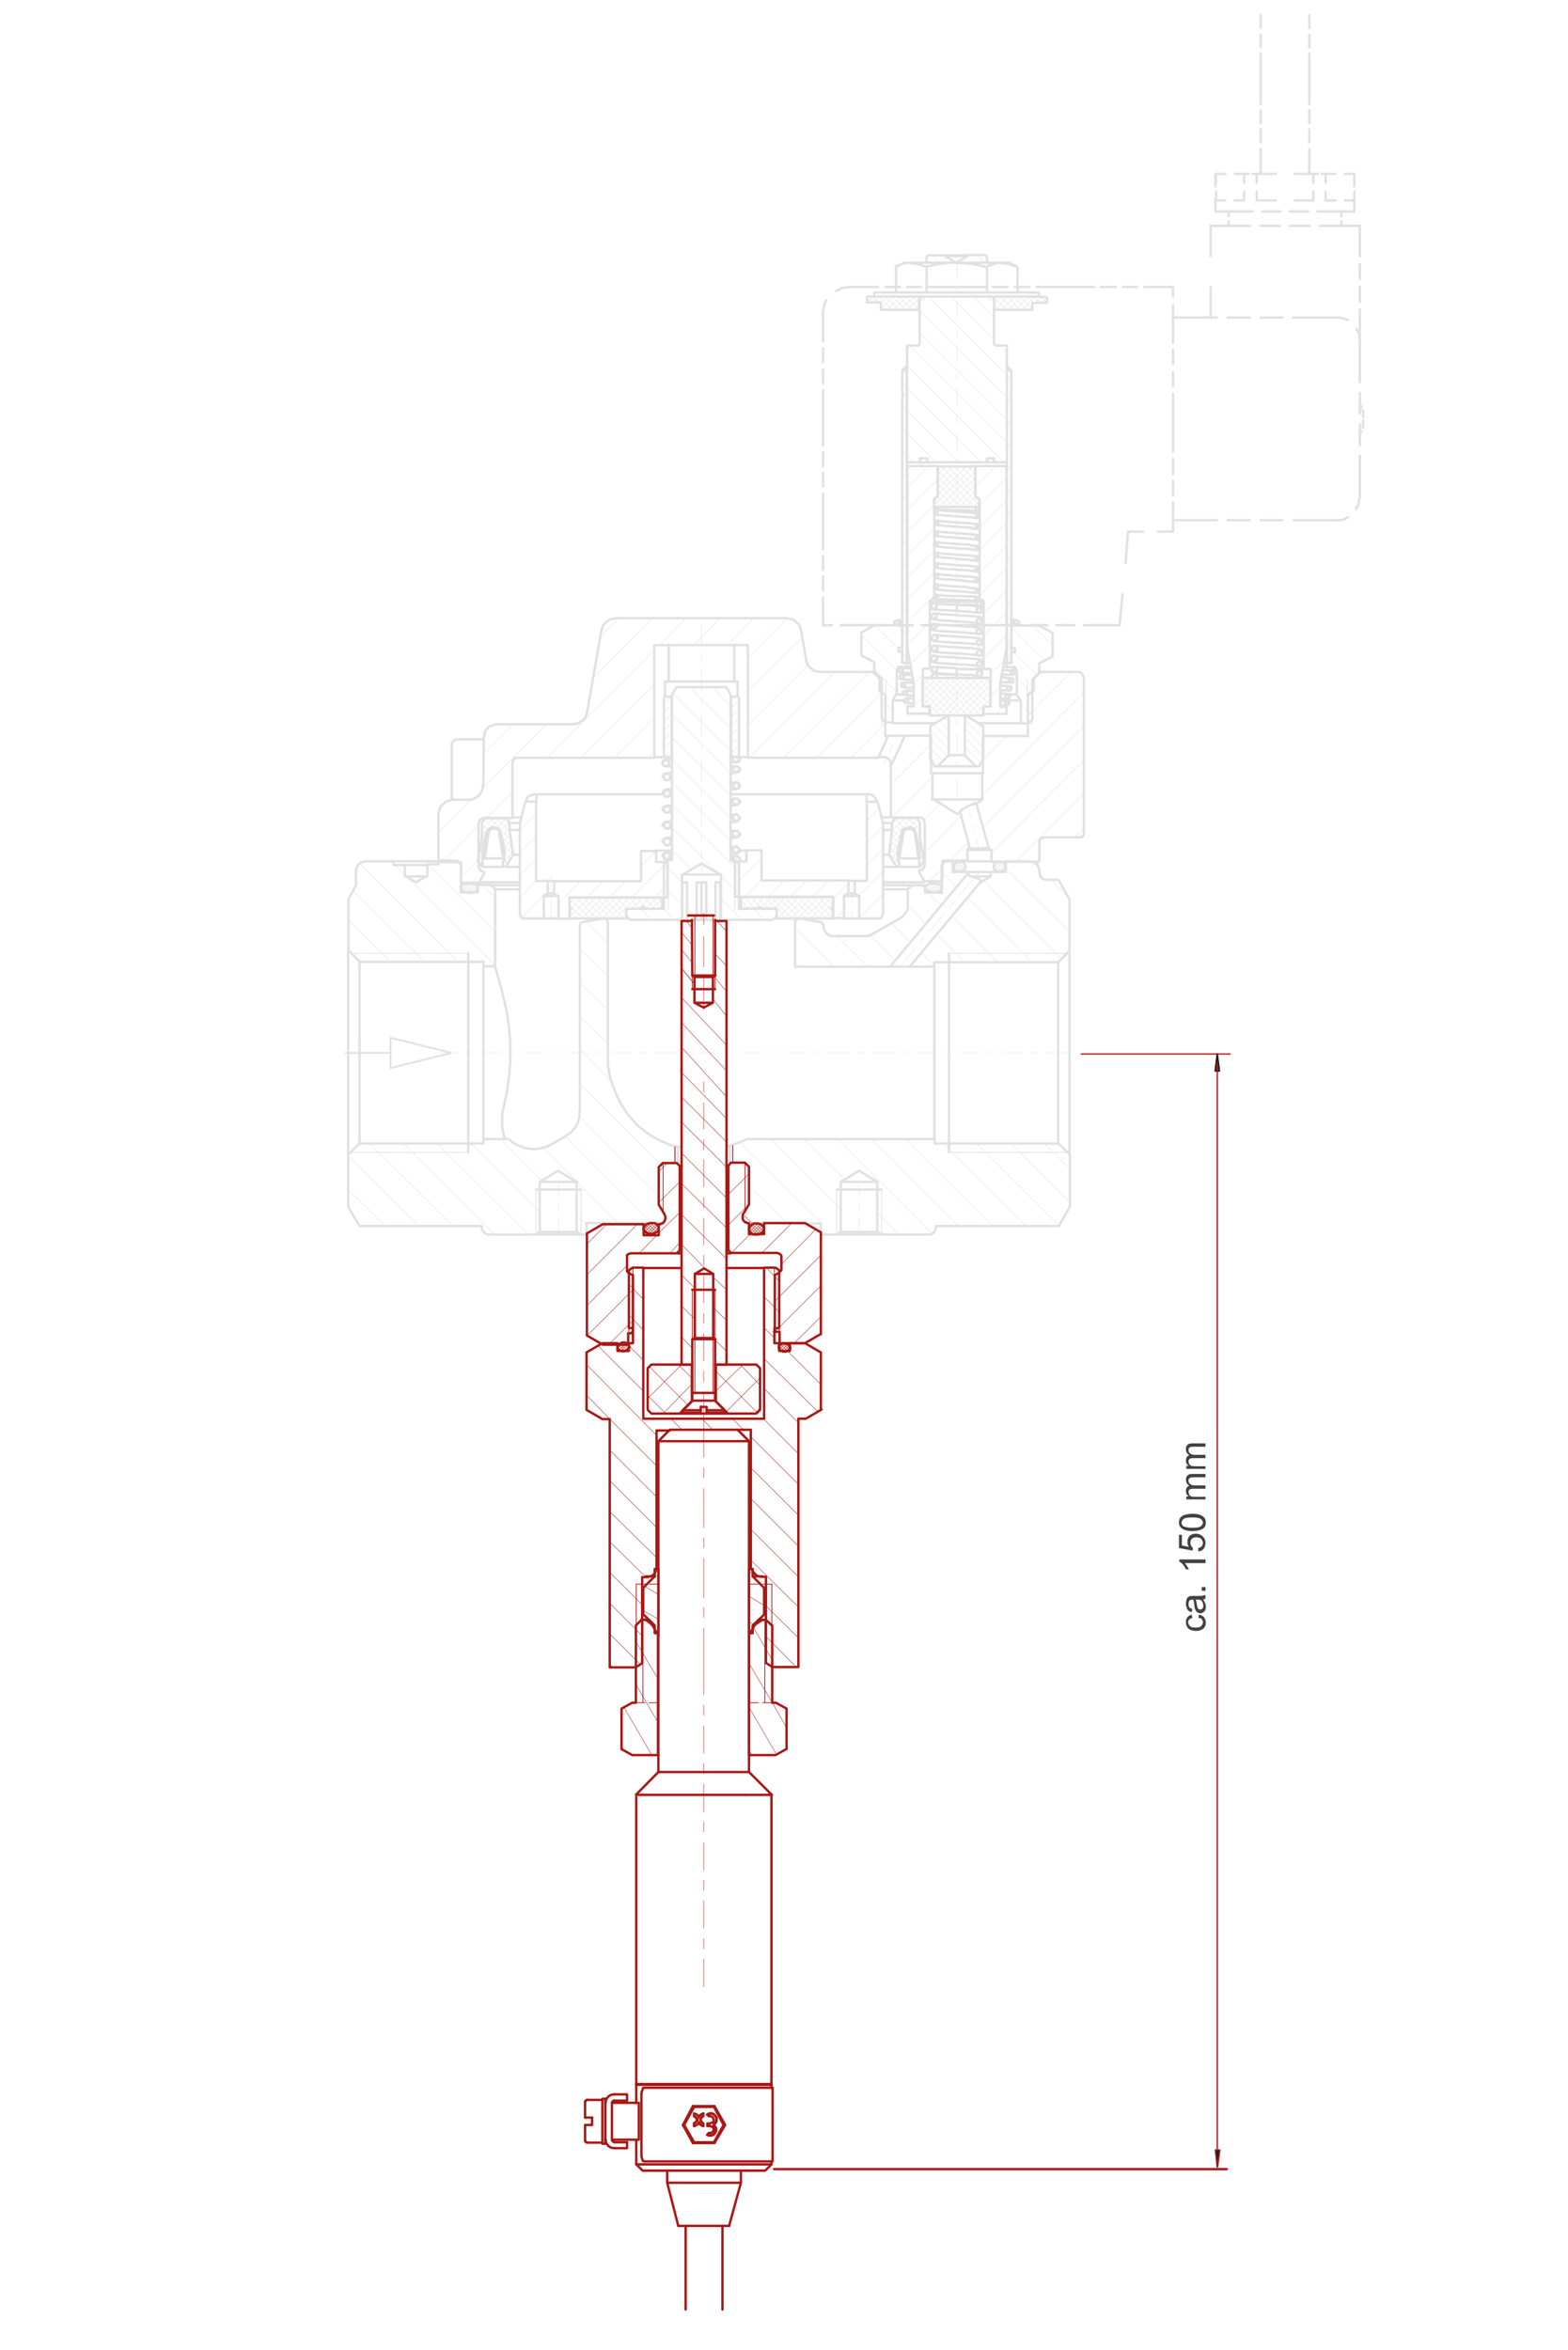 <?xml version="1.0" encoding="utf-8"?>
<!-- Generator: Adobe Illustrator 29.2.1, SVG Export Plug-In . SVG Version: 9.03 Build 55982)  -->
<svg version="1.1" xmlns="http://www.w3.org/2000/svg" xmlns:xlink="http://www.w3.org/1999/xlink" x="0px" y="0px"
	 viewBox="0 0 425.6 637.9" style="enable-background:new 0 0 425.6 637.9;" xml:space="preserve">
<style type="text/css">
	.st0{fill:none;stroke:#E1E1E1;stroke-width:0.646;stroke-linecap:round;stroke-linejoin:round;stroke-miterlimit:10;}
	.st1{fill:none;stroke:#E1E1E1;stroke-width:0.215;stroke-linecap:round;stroke-linejoin:round;stroke-miterlimit:10;}
	.st2{fill:none;stroke:#E1E1E1;stroke-width:0.12;stroke-linecap:round;stroke-linejoin:round;stroke-miterlimit:10;}
	.st3{fill:none;stroke:#E1E1E1;stroke-width:0.502;stroke-linecap:round;stroke-linejoin:round;stroke-miterlimit:10;}
	.st4{fill:none;stroke:#A81815;stroke-width:0.646;stroke-linecap:round;stroke-linejoin:round;stroke-miterlimit:10;}
	.st5{fill:none;stroke:#A81815;stroke-width:0.215;stroke-linecap:round;stroke-linejoin:round;stroke-miterlimit:10;}
	.st6{fill:none;stroke:#A81815;stroke-width:0.12;stroke-linecap:round;stroke-linejoin:round;stroke-miterlimit:10;}
	.st7{fill:none;stroke:#1C1C1C;stroke-width:0.36;stroke-linecap:round;stroke-linejoin:round;stroke-miterlimit:10;}
	.st8{fill:#AF1A0E;stroke:#1C1C1C;stroke-width:0.36;stroke-linecap:round;stroke-linejoin:round;stroke-miterlimit:10;}
	.st9{fill-rule:evenodd;clip-rule:evenodd;fill:#AF1A0E;}
	.st10{fill-rule:evenodd;clip-rule:evenodd;fill:#1C1C1C;}
	.st11{fill:none;stroke:#1C1C1C;stroke-width:0.359;stroke-linecap:round;stroke-linejoin:round;stroke-miterlimit:10;}
	.st12{fill:none;stroke:#A81815;stroke-width:0.36;stroke-linecap:round;stroke-linejoin:round;stroke-miterlimit:10;}
	.st13{fill:none;stroke:#A81815;stroke-width:0.25;stroke-linecap:round;stroke-linejoin:round;stroke-miterlimit:10;}
	.st14{fill:none;}
	.st15{fill:#414141;}
	.st16{fill:none;stroke:#A81815;stroke-width:0.65;stroke-linecap:round;stroke-linejoin:round;stroke-miterlimit:10;}
</style>
<g id="Ebene_1">
	<path class="st0" d="M137.7,309.2h-6.5v1.2H97.6l-3.1,3v14.2l3.1,5.2h33.2v0.7l0.1,0.4l0.5,0.7l0.4,0.2l0.2,0.2l0.5,0.1h12.8
		l1.2-0.7v-13.6l5-3l5,3v13.6l1.2,0.7l1.3,0.1"/>
	<path class="st0" d="M215.8,250.4v12h25.8l21.1-25.3v-0.4h-4.1v-2.9h-2l-1,1v7.6 M109.9,234.8h-3.1v-1h-7.6l-0.5,0.1l-0.5,0.2
		l-0.4,0.1l-0.7,0.7l-0.2,0.4l-0.2,0.6v0.4l-0.1,0.5v3.6l-2,3.6v14l3.1,3.1h33.6v1.2h3.1v-21l-1.3-1.1h-3.4v2h-4.6v-7.6l-1.1-1h-5v1
		h-3v3.1l-3.1,1.8l-3-1.8V234.8 M185,311.5l-3.1-0.7l-1.3-0.6l-1.3-0.5l-1.3-0.7l-1.2-0.7l-1.2-0.8l-2.2-1.7l-1.1-1.1l-1.9-2.2
		l-0.7-1.1l-0.8-1.2l-0.7-1.2l-1.2-2.6l-1-2.6l-0.4-1.3l-0.5-2.9l-0.1-1.4v-37.8l-0.1-0.4l-0.1-0.2l-0.5-0.5h-0.6l-5.5,1l-0.2,0.1
		l-0.4,0.1l-0.2,0.5v50.4l-0.1,0.5v1.1l-0.1,0.5l-0.2,0.6l-0.1,0.5l-0.7,1.4l-0.4,0.4l-0.4,0.5l-0.7,0.7l-0.5,0.4l-0.5,0.2l-0.4,0.4
		l-3.6,2l-1.4,0.7l-0.7,0.2l-0.8,0.2l-0.7,0.1l-0.8,0.1h-0.8l-0.7-0.1l-0.8-0.1l-0.7-0.1l-0.8-0.4l-0.7-0.2l-1.4-0.7l-0.6-0.5
		l-0.6-0.6 M185.9,311.9 M187.4,312.1 M195.9,311.7 M198.5,311 M227,335.1l1.2-0.7v-13.6l5-3l4.9,3v13.6l1.3,0.7h13l0.4-0.1l0.4-0.2
		l0.2-0.2l0.5-0.7l0.1-0.4v-0.7h33.4l3-5.2v-14.2l-3.1-3h-33.6v-1.2h-51.1l-1.3,0.7l-3.8,1.3"/>
	<polyline class="st0" points="255.7,242.3 251.1,242.3 251.1,240.3 247.7,240.3 246.4,241.4 246.4,246.2 246.3,246.8 246.1,247.3 
		245.9,247.6 245.2,248.6 244.9,248.9 244.4,249.2 236.7,253.6 236.2,253.9 235.7,254 235.1,254.1 225.5,254.1 224.8,253.7 
		224.6,253.5 224.3,253.4 224.1,253.1 224,252.9 223.6,252.2 223.6,251.8 223.5,251.6 223.5,251 223.4,250.7 223.1,250.5 
		222.7,250.3 217.1,249.3 216.5,249.3 216.3,249.4 216.2,249.7 215.8,250 215.8,250.4 	"/>
	<path class="st0" d="M146.6,320.8h9.5 M228.2,320.8h10 M116,234.8h-6.1 M116,237.9h-6.1 M106.7,233.8H119 M239.7,241.4h6.7
		 M134.3,241.4h6.7 M141.1,240.3h-8 M247.7,240.3h-8 M287.2,261.2l3.1-3.1v-14l-3-5.3h-3.6l-0.7-0.2l-0.2-0.4l-0.4-0.2l-0.1-0.4
		l-0.1-0.4l-0.1-0.4v-0.5l-0.1-0.5l-0.2-0.5l-0.1-0.4l-0.7-0.7l-0.4-0.1l-0.5-0.2l-0.5-0.1h-6.6v2.9h-4.1v1.2l-2.9,1.7l-19.1,22.8
		h6.7v-1.2H287.2"/>
	<line class="st0" x1="156.1" y1="320.8" x2="156.7" y2="320.8"/>
	<line class="st1" x1="145.5" y1="322.9" x2="145.5" y2="335.1"/>
	<line class="st0" x1="145.5" y1="322.9" x2="157.7" y2="322.9"/>
	<path class="st1" d="M227.1,322.9v12.2 M157.7,335.1v-12.2"/>
	<line class="st0" x1="227.1" y1="322.9" x2="239.3" y2="322.9"/>
	<line class="st1" x1="239.3" y1="335.1" x2="239.3" y2="322.9"/>
	<path class="st0" d="M97.6,310.4v-26.8 M94.5,258.1v55.3 M287.2,261.2v49.2 M290.3,313.4v-55.3"/>
	<path class="st0" d="M131.2,309.2v-17.3 M238.1,334.4h-10 M223.1,335.1l16.3,0 M145.4,335.1h12.5 M156.7,334.4h-10.1 M97.6,283.6
		v-22.4"/>
	<path class="st0" d="M246.9,262.4H242 M268.9,237.9h-5.6 M268.9,236.7h-6.1 M262.7,237.1v0.1h0.1v0.1l0.4,0.4v0.2 M263.2,237.9h0.4
		l0.1,0.1l0.4,0.1h0.2l0.4,0.1l0.5,0.2l0.4,0.1l0.2,0.1l0.4,0.4v0.5H266 M134.3,262.4v0.2l0.1,0.1v0.1l0.1,0.1l0.2,0.5v0.2l0.2,0.4
		l0.1,0.4v0.4l0.2,0.4l0.1,0.4l0.2,0.5l0.1,0.4l0.1,0.6l0.2,0.4l0.1,0.5l0.1,0.6l0.2,0.5l0.1,0.6l0.1,0.6l0.2,0.6l0.1,0.6l0.2,0.6
		l0.1,0.7l0.2,0.6l0.1,0.7l0.2,0.7l0.2,1.4l0.1,0.8l0.1,0.8l0.1,0.7l0.1,0.8l0.1,0.7v0.8l0.1,0.8l0.1,0.7v6.5l-0.1,0.8l-0.1,0.7v1
		l-0.1,0.7l-0.1,0.8l-0.1,0.7l-0.1,0.8l-0.1,0.7l-0.1,0.8l-0.1,0.7l-0.2,0.7l-0.1,0.7l-0.2,0.6l-0.1,0.7l-0.1,0.6l-0.5,1.9v0.5
		l-0.1,0.4v3.2l0.2,1.2l0.1,0.5l0.1,0.5v0.2l0.2,0.2v0.4h0.1 M131.2,291.9v-29.5"/>
	<path class="st0" d="M253.6,262.4v46.8 M242,262.4h-0.4"/>
	<path class="st1" d="M127.1,258.8H95.2 M95.2,312.8h31.9"/>
	<line class="st0" x1="127.1" y1="258.8" x2="127.1" y2="312.8"/>
	<line class="st1" x1="257.6" y1="312.8" x2="289.6" y2="312.8"/>
	<line class="st0" x1="257.6" y1="312.8" x2="257.6" y2="258.8"/>
	<line class="st1" x1="289.6" y1="258.8" x2="257.6" y2="258.8"/>
	<path class="st0" d="M179.9,215.6h-34.3 M235.1,215.6h-36.8 M143,217.1v-0.2l0.1-0.4l0.2-0.2l0.4-0.2l0.2-0.2h0.2l0.7-0.2
		 M144.9,215.6h0.7 M235.1,215.6h0.7 M235.9,215.6l0.7,0.2h0.2l0.7,0.7l0.2,0.4v0.2 M145.6,215.6v2 M235.3,217.6h-0.1v-2
		 M237.8,217.1l0.2,0.5 M142.7,217.6l0.2-0.5 M145.6,217.6h-0.1 M147.5,243.2l1.2-0.7v-3.4h-3.2v-21.5h-2.9l-1.4,5.6l-0.1,0.5v24.5
		l0.6,1.1h5.9V243.2 M232,242.5l1.2,0.7v6.1h5.9l0.6-1.1v-24.5l-0.1-0.5l-1.4-5.6h-2.9v21.5H232V242.5 M154.6,246.7v-3.1h26.6v-9.6
		h-3.1v-3h-4.1v8.2h-23.6v3.4l1.2,0.7v6.1h3v-1.9l0.5-0.7H154.6 M226.1,243.5v3.1h-0.5l0.5,0.7v1.9h3v-6.1l1.2-0.7v-3.4h-23.6v-8.2
		h-4.1v3h-3.1v9.6H226.1 M264.8,208h-10.2 M261.8,205h-4.2 M253.7,208h0.8l3-3v-10.8h-0.1l-4.9,2.9v9L253.7,208 M264.8,208h1
		l1.1-1.9v-9l-4.8-2.9h-0.1l-0.1,0.1V205L264.8,208"/>
	<path class="st0" d="M200.8,230.9h1.8 M178.1,230.9h4.2 M229.1,249.3h4.1 M229.1,243.2h4.1 M230.3,242.5h1.7 M230.3,239.1h1.7
		 M147.5,249.3h4.1 M147.5,243.2h4.1 M148.7,239.1h1.7 M150.4,242.5h-1.7"/>
	<path class="st1" d="M180.2,233.9v9.6 M200.6,243.5v-9.6"/>
	<path class="st0" d="M190.4,249.7v-10.2 M186.5,249.7h-1.3 M191.7,249.7h-2.6 M195.7,249.7h-1.4 M195.5,249.7v-10.2 M195.5,239.5
		h-1.3 M194.2,239.5v10.2 M194.2,249.7h-2.5 M191.7,249.7v-10.2 M191.7,239.5h-2.6 M189.1,239.5v10.2 M189.1,249.7h-2.5
		 M186.5,249.7v-10.2 M186.5,239.5h-1.3 M185.2,239.5v10.2 M185.2,249.7h-0.1 M185.1,237.4h10.6 M170,248.7l1.1,1h14v-12.2l5.3-3.1
		l5.3,3.1v12.2h14l1.1-1v-2h-4l-0.7-0.6l-0.5,0.6h-5v-12.2l-1.1-1h-1.2v-45l-1.2-2h-13.4l-1.3,2v45h-1.2l-1,1v12.2h-5l-0.6-0.6
		l-0.6,0.6h-4V248.7 M210.2,249.3h0.6 M170,249.3h0.6 M154.6,249.3H170v-2.6h9.7v-3.1h-25.1V249.3 M210.8,249.3h15.4v-5.8h-25.1v3.1
		h9.7V249.3"/>
	<path class="st1" d="M199.4,246.7v-13.2 M181.4,233.5v13.2"/>
	<path class="st0" d="M135.5,226.3l1.1,6.7h0.2l-1.1-6.7 M244.1,233l1.1-6.7v-0.4l0.1-0.4l0.4-0.2l0.2-0.1l0.4-0.2h1l0.2,0.2
		l0.4,0.1l0.2,0.2l0.2,0.7l1,6.7h0.4l-1.1-6.7l-0.1-0.4l-0.2-0.4l-0.1-0.4l-0.4-0.2l-0.2-0.1l-0.7-0.2l-1.1,0.4l-0.4,0.2l-0.1,0.4
		l-0.2,0.4v0.4l-1.1,6.7H244.1 M242.2,223.4h-2.6 M242.2,225.3h-2.5 M136.5,235.3h-5.4 M241.4,232h-1.7 M131.6,230.2h-0.5
		 M243.4,235.3h-3.7 M249.7,235.3h-5.4 M249.7,230.2h-0.5 M141.1,235.3h-3.7 M141.1,232h-1.7 M141.1,225.3h-2.6 M141.2,223.4h-2.8
		 M135.9,226l1,4.2v3.6h-0.4v1.4h0.8l2-3.2l-1-6.7v-1.9l-0.7-1.4h-6l-0.8,1.4v4.3l-1.1,6l1.1,1.6h0.2v-5l1-4.2l0.1-0.4l0.1-0.2
		l0.5-0.5l0.2-0.1l0.4-0.2h1.3l0.2,0.2l0.2,0.1l0.4,0.2l0.2,0.2l0.1,0.2V226 M243.9,230.2l0.8-4.2l0.1-0.4l0.1-0.2l0.2-0.2l0.4-0.2
		l0.2-0.1l0.2-0.2h1.3l0.4,0.2l0.2,0.1l0.5,0.5l0.1,0.2l0.1,0.4l1,4.2v5h0.2l1.1-1.6l-1.1-6v-4.3l-0.8-1.4h-6l-0.8,1.4v1.9l-0.8,6.7
		l2,3.2h0.8v-1.4h-0.4V230.2"/>
	<path class="st0" d="M237.3,79.4h44.6 M237.3,80.5h44.8 M182.3,189.2h-0.5 M198.9,189.2h-0.6 M198.3,189.5h0.2 M182.2,189.5h0.1
		 M182.3,205h-0.1 M198.5,205h-0.2 M198.3,205.5h0.6 M181.9,205.5h0.5 M198.5,205l0.4,0.5h1.3l0.4-0.5v-15.5l-0.4-0.4h-1.3l-0.4,0.4
		V205 M181.9,205.5l0.4-0.5v-15.5l-0.4-0.4h-1.3l-0.4,0.4V205l0.4,0.5H181.9 M136.6,233h-5.2 M249.3,233h-5.2 M135.8,226.3v-0.4
		l-0.2-0.4l-0.1-0.4l-0.4-0.2l-1.1-0.4l-0.7,0.2l-0.2,0.1l-0.4,0.2l-0.2,0.4l-0.2,0.7l-1.1,6.7h0.4l1-6.7l0.2-0.7l0.2-0.2l0.4-0.1
		l0.2-0.2h1l0.4,0.2l0.2,0.1l0.2,0.2l0.2,0.4v0.4"/>
	<path class="st0" d="M277,196.3h-5.5 M245.5,190.1h-3.1 M277,190.1h-5 M243.9,182h-0.5 M275.9,182h-0.8 M245.1,188.5h-1.7
		 M275.9,188.5h-2.6 M237.3,169.7l-3.5,2v6.2l3.5,1.9v2.5l2,2v10.8l1,1h2v-6.1l1.1-1.7V182l0.5-1h2.2v-1.1h-1.2v-3h-1v-1.1h1v-6.1
		H237.3 M285.7,171.8v6.2 M285.7,171.8l-3.6-2h-7.6v6.1h1v1.1h-1v3h-1.2v1.1h2.2l0.5,1v6.5l1.1,1.7v6.1h2l1.1-1v-10.8l1.9-2v-2.5
		l3.6-1.9 M267.9,72.5v6.8 M251.5,72.5v6.8 M276.2,72.5v6.8 M243.2,72.5v6.8 M274,71.3l2.2,1.2 M245.5,71.3l-2.3,1.2 M276.2,72.5
		l-0.6-0.2l-0.5-0.2l-0.6-0.2l-0.5-0.2l-1-0.2H272 M247.4,71.3h-1.1l-1,0.2l-0.5,0.2l-0.6,0.2l-0.5,0.2l-0.6,0.2 M259.7,71.3h-2
		l-1,0.1l-1.1,0.1l-1,0.2l-3.2,0.7 M251.5,72.5l-0.5-0.2l-0.6-0.2l-0.5-0.2l-0.6-0.2l-1-0.2h-1 M272,71.3h-0.8l-0.6,0.1l-0.5,0.1
		l-0.5,0.2l-0.6,0.2l-0.5,0.2l-0.6,0.2 M267.9,72.5l-3.2-0.7l-1-0.2l-1.1-0.1l-0.8-0.1h-2 M245.5,71.3H272 M272,71.3h2 M237.3,79.4
		v1.1 M281.9,79.4h0.1v1.1"/>
	<path class="st0" d="M247.1,181h-1.1 M273.3,181h-1.1 M247,179.9h-1 M273.3,179.9h-0.8 M254,196.3h-11.6 M271.5,196.3h-6"/>
	<path class="st1" d="M240.5,184.5v11.8 M278.8,196.3v-11.8"/>
	<path class="st0" d="M251.6,125.5h-2 M269.8,125.5h-1.9 M262.7,69.5h-6.1 M256.6,69.3h6.1 M249.8,80.5v1.1h-0.1l-0.1,0.2v11.8
		l-0.2,0.2h-3.2v31.7h3.5v-1.1h2v1.1 M259.5,71.3l-2.9-1.8v-0.2h-4.7l-0.4,0.5v1.6 M267.9,71.3v-1.6l-0.5-0.5h-4.7v0.2l-2.9,1.8
		 M251.6,125.5h16.3v-1.1h1.9v1.1h3.5V93.8h-3.1l-0.4-0.4V81.8l-0.1-0.2v-1.1 M247,179.9h-1 M273.3,179.9h-0.8 M274.5,106.7v0.6
		 M245,107.3v-0.6 M245,107.3v0.1 M274.5,107.7v-0.4 M274.5,106.7v-0.2 M244.9,106.5v0.1l0.1,0.1h0.1v0.7h-0.2v72.5h1.2v-79.4h-1.2
		V106.5 M274.5,106.5v-6h-1.2v79.4h1.2v-72.5h-0.1v-0.7h0.1V106.5"/>
	<path class="st1" d="M268.6,81.5v-1.1 M250.7,80.5v1.1"/>
	<path class="st0" d="M254.3,170.1v-0.2l-0.1-0.1v-0.1 M265.1,171.5v0.2l0.2,0.2h0.1v0.1l0.2,0.1h0.4l0.1-0.1V172h0.2v-0.1l0.1-0.1
		v-0.6l-0.1-0.1v-0.1l-0.2-0.1l-0.1-0.1h-0.4l-0.2,0.1l-0.4,0.4V171.5 M266.6,182.7v-0.2l-0.1-0.1v-0.1l-0.2-0.1V182h-0.7v0.1
		l-0.4,0.4v0.6l0.4,0.4l0.2,0.1h0.4l0.1-0.1l0.2-0.1v-0.1l0.1-0.1V182.7 M254.3,181.6v-0.2l-0.1-0.1v-0.1l-0.2-0.2h-0.4l-0.1-0.1
		l-0.1,0.1h-0.2l-0.4,0.4v0.6l0.5,0.5h0.6l0.4-0.4v-0.1l0.1-0.1V181.6 M252.4,194.2h14.5v-2.4h1.9V184h-18.4v7.8h1.9V194.2
		 M253.6,137.6h12.2v-2l-1.1-0.8v-8.2h-10.2v8.2l-1,0.8V137.6 M254.3,162.5h-0.7 M265.9,162.5L265.9,162.5 M259.7,163.3h-7.3
		 M266.9,163.3h-0.5 M252.8,181.6h-0.4 M266.9,181.6h-6.1 M273.2,126.5h-8.4v8.2l1.1,0.8v27l1.1,0.7v18.4h1.9v10.2h-1.9v2h6.2v-2
		h-1.7v-6.1l1.7-9.8V126.5 M254.6,126.5h-8.3v49.3l1.7,9.8v6.1h-1.7v2h6.1v-2h-1.9v-10.2h1.9v-18.4l1.2-0.7v-27l1-0.8V126.5"/>
	<polyline class="st0" points="254.2,169.6 254,169.4 253.9,169.4 253.6,169.3 253.4,169.3 253.3,169.4 253.1,169.4 252.8,169.7 	
		"/>
	<path class="st0" d="M254.3,164.5v-0.1l-0.1-0.1v-0.1l-0.1-0.1 M265.1,165.7v0.2l0.1,0.2l0.1,0.1h0.1v0.1l0.2,0.1h0.4l0.1-0.1v-0.1
		h0.2v-0.1l0.1-0.2v-0.5l-0.1-0.2l-0.2-0.1l-0.1-0.1h-0.4l-0.2,0.1l-0.1,0.1h-0.1l-0.1,0.2V165.7 M254.3,173v-0.2l-0.1-0.1v-0.1
		l-0.2-0.2h-0.1l-0.2-0.1h-0.2l-0.1,0.1h-0.1l-0.4,0.4v0.6l0.5,0.5h0.6l0.4-0.4v-0.1l0.1-0.1V173 M265.1,174.4v0.2l0.4,0.4v0.1h0.7
		V175l0.2-0.1v-0.1l0.1-0.1v-0.6l-0.1-0.1v-0.1l-0.2-0.1l-0.1-0.1h-0.4l-0.2,0.1l-0.4,0.4V174.4 M265.1,168.7v0.2l0.2,0.2h0.1v0.1
		l0.2,0.1h0.4l0.1-0.1v-0.1h0.2V169l0.1-0.1v-0.6l-0.1-0.1v-0.1l-0.2-0.1l-0.1-0.1h-0.4l-0.2,0.1l-0.4,0.4V168.7 M254.3,167.1V167
		l-0.1-0.1v-0.1l-0.2-0.2h-0.1l-0.2-0.1h-0.2l-0.1,0.1h-0.1l-0.4,0.4v0.6l0.2,0.2h0.1l0.2,0.2h0.2l0.2-0.1l0.1-0.1h0.1l0.1-0.1v-0.1
		l0.1-0.1V167.1 M252.8,169.7v0.6l0.2,0.2h0.1l0.2,0.2h0.2l0.2-0.1l0.1-0.1h0.1l0.1-0.1v-0.1l0.1-0.1v-0.1"/>
	<polyline class="st0" points="254.1,164 254,164 253.9,163.9 253.6,163.7 253.4,163.7 253.1,164 253,164 252.8,164.2 252.8,164.8 
		253.1,165.2 253.3,165.2 	"/>
	<path class="st0" d="M265.5,183.4H265l-0.2-0.1 M259.7,184v-0.7 M259.7,181.5v1.6 M266.5,163.3h-1.2 M265.3,163.3l-0.1,0.1v0.2
		 M265.1,163.6v0.4l0.1,0.1l0.1,0.2h0.1l0.2,0.1h0.1l0.2-0.1h0.1l0.2-0.1v-0.1l0.1-0.1v-0.6l-0.1-0.1 M254.3,178.7v-0.2l-0.1-0.1
		v-0.1L254,178h-0.4l-0.1-0.1l-0.1,0.1h-0.2l-0.4,0.4v0.6l0.5,0.5h0.6l0.4-0.4V179l0.1-0.1V178.7 M265.1,180.2v0.2l0.4,0.4v0.1h0.7
		v-0.1l0.2-0.1v-0.1l0.1-0.1v-0.6l-0.1-0.1v-0.1l-0.2-0.1h-0.1l-0.2-0.1l-0.1,0.1h-0.2l-0.4,0.4V180.2 M252.9,184h1.3 M254.2,184
		v-0.1l0.1-0.1v-0.2l-0.1-0.1v-0.2l-0.2-0.2l-0.2-0.1h-0.5l-0.1,0.2h-0.2v0.1l-0.1,0.2v0.1 M252.8,183.5v0.2l0.1,0.2 M254.3,175.9
		v-0.2l-0.1-0.1v-0.1l-0.2-0.2h-0.1l-0.2-0.1h-0.2l-0.1,0.1h-0.1l-0.4,0.4v0.6l0.5,0.5h0.6l0.4-0.4v-0.1l0.1-0.1V175.9 M265.1,177.3
		v0.2l0.4,0.4v0.1h0.7v-0.1l0.2-0.1v-0.1l0.1-0.1v-0.6l-0.1-0.1v-0.1l-0.2-0.1l-0.1-0.1h-0.4l-0.2,0.1l-0.4,0.4V177.3 M253.3,165.2
		l0.1,0.1h0.2l0.2-0.1h0.1l0.2-0.2v-0.1l0.1-0.1v-0.2"/>
	<polyline class="st0" points="264.8,183.3 264.1,183.3 263.7,183.2 263,183.2 	"/>
	<path class="st0" d="M254,169.4l0.2,0.1h0.7l0.5,0.1l0.4,0.1h1.4l0.5,0.1h1.1l0.6,0.1h0.6l0.5,0.1h1.1l0.6,0.1h1.4l0.4,0.1h0.5
		l0.4,0.1h0.6l0.2,0.1h0.4 M259.7,183.1H259l-0.6-0.1h-0.6l-0.6-0.1H256l-0.5-0.1h-0.8l-0.7-0.2h-0.5l-0.1-0.1h-0.1l-0.2-0.2h-0.1
		V182l-0.1-0.1v-0.2 M254,181h0.6l0.2,0.1h0.2l0.4,0.1h1.4l0.6,0.1h1.3l0.5,0.1h0.5 M266.5,163.3L266.5,163.3 M265.3,163.3h-5.5
		 M266.5,163.3l0.1,0.1v0.2 M265.5,164.3h-0.7l-0.4-0.1h-0.7l-0.4-0.1h-2.6l-0.5-0.1h-0.5 M259.7,165.8H259l-0.6-0.1h-0.6l-0.6-0.1
		h-2.2l-0.4-0.1h-1.2l-0.2-0.1l-0.1-0.1l-0.2-0.1v-0.1l-0.1-0.1v-0.4 M253.9,163.9h0.4l0.1,0.1h1.7l0.4,0.1h2.9l0.5,0.1
		 M259.7,163.3v0.7 M259.7,164.2v0.7 M259.7,164.9v0.8 M252.9,184l-0.1-0.2v-0.2 M253.9,182.9h0.4l0.1,0.1h2l0.5,0.1h2.4l0.5,0.1
		 M259.7,181.5l0.6,0.1h2.4l0.5,0.1h1.8l0.4,0.1h0.2l0.2,0.1h0.4l0.1,0.1l0.1,0.2h0.1v0.4 M263,183.2h-1.8l-0.5-0.1h-1"/>
	<path class="st0" d="M265.4,174.9H265l-0.2-0.1h-1.2l-0.4-0.1h-0.5l-0.5-0.1h-1.1l-0.5-0.1h-1.8l-0.5-0.1l-0.6-0.1h-1.4l-0.6-0.1
		h-0.7l-0.4-0.1h-0.4l-0.4-0.1h-0.4l-0.2-0.1h-0.1l-0.4-0.4l-0.1-0.2 M254,172.3l0.2,0.1h0.5l0.2,0.1h0.5l0.4,0.1h1.4l0.5,0.1h1.1
		l0.6,0.1h0.6l0.5,0.1h1.1l0.6,0.1h1.4l0.4,0.1l0.5,0.1h1l0.2,0.1h0.2l0.1,0.1h0.1l0.1,0.1h0.1l0.1,0.2l0.1,0.1v0.4 M265.4,169.1
		H265l-0.2-0.1h-1.2l-0.4-0.1l-0.5-0.1h-1.6l-0.5-0.1h-1.2l-0.6-0.1h-0.5l-0.6-0.1h-1l-0.5-0.1h-1.3l-0.7-0.2h-0.7l-0.2-0.1h-0.1
		l-0.4-0.4l-0.1-0.2v-0.2 M254,166.5l0.2,0.1h0.7l0.5,0.1h0.4l0.4,0.1h1.1l0.5,0.1h1.7l0.6,0.1l0.5,0.1h1.7l0.5,0.1h1l0.4,0.1h0.5
		l0.4,0.1h0.6l0.2,0.1h0.4l0.2,0.2h0.1l0.1,0.1l0.1,0.2v0.4 M265.4,172H265l-0.2-0.1h-1.2l-0.4-0.1h-0.5l-0.5-0.1h-1.1l-0.5-0.1
		h-1.2l-0.6-0.1h-0.5l-0.6-0.1h-1.4l-0.6-0.1h-0.7l-0.4-0.1h-0.4l-0.4-0.1h-0.4l-0.2-0.1h-0.1l-0.4-0.4l-0.1-0.2v-0.1 M266,170.6
		l0.2,0.2h0.1l0.1,0.1l0.1,0.2v0.4"/>
	<path class="st0" d="M259.7,164.2h0.6l0.7,0.1h0.5 M265.4,166.3h-0.2l-0.4-0.1h-0.8l-0.2-0.1h-0.5l-0.4-0.1h-1.3l-0.4-0.1h-1.4
		 M252.8,173.1V173"/>
	<path class="st0" d="M253.6,138.8v0.2 M264.8,140.2v0.2l0.2,0.1l0.1,0.1h0.4l0.2-0.1v-0.1l0.1-0.2l-0.1-0.2v-0.1h-0.2l-0.1-0.1
		l-0.2,0.1H265l-0.2,0.1V140.2 M265.4,180.7h-0.6l-0.4-0.1h-0.8l-0.4-0.1h-0.5l-0.5-0.1h-1.6l-0.6-0.1h-1.2l-0.5-0.1h-0.6l-0.5-0.1
		h-1l-0.6-0.1h-1.1l-0.7-0.2h-0.4l-0.2-0.1h-0.2l-0.1-0.2l-0.1-0.1l-0.1-0.2v-0.1 M254,178.1h0.7l0.2,0.1h0.5l0.4,0.1h1l0.5,0.1h1.6
		l1.2,0.2h1.6l0.6,0.1h1l0.5,0.1h0.4l0.5,0.1h0.6l0.4,0.1h0.5l0.1,0.1h0.1l0.4,0.4l0.1,0.2v0.2 M265.4,177.8h-0.6l-0.4-0.1h-0.8
		l-0.4-0.1h-0.5l-0.5-0.1h-1.1l-0.5-0.1h-1.8l-0.5-0.1h-0.6l-0.5-0.1h-1l-0.6-0.1h-0.7l-0.4-0.1h-0.4l-0.4-0.1h-0.4l-0.2-0.1h-0.2
		l-0.1-0.2l-0.1-0.1l-0.1-0.2v-0.1 M254,175.3h0.7l0.2,0.1h0.5l0.4,0.1h1l0.5,0.1h1.6l0.6,0.1h0.6l0.5,0.1h1.1l0.6,0.1h1.4l0.4,0.1
		l0.5,0.1h1l0.2,0.1h0.2l0.1,0.1h0.1l0.4,0.4l0.1,0.2v0.2 M261.5,164.3h0.7l0.6,0.1h1l1,0.2h0.6l0.4,0.1h0.4l0.2,0.2h0.1v0.1
		l0.1,0.1v0.4"/>
	<path class="st0" d="M264.8,162.7v0.1l0.2,0.2h0.1l0.2,0.1l0.1-0.1h0.2v-0.2l0.1-0.1l-0.1-0.2 M253.6,139l0.2,0.2h0.5l0.2-0.2v-0.5
		l-0.2-0.2h-0.5l-0.2,0.2v0.2"/>
	<path class="st0" d="M254.6,156.2v-0.1l-0.1-0.2l-0.1-0.1h-0.5l-0.1,0.1l-0.1,0.2v0.4l0.2,0.2l0.2,0.1l0.2-0.1 M264.8,157.6v0.2
		l0.2,0.1l0.1,0.1l0.2,0.1l0.1-0.1l0.2-0.1v-0.1l0.1-0.2l-0.1-0.1v-0.2l-0.2-0.1h-0.4l-0.4,0.4V157.6 M264.8,149v0.2l0.2,0.1
		l0.1,0.1h0.4l0.2-0.1v-0.1l0.1-0.2l-0.1-0.2v-0.1l-0.2-0.1h-0.4l-0.1,0.1l-0.2,0.1V149 M254.6,147.5v-0.2l-0.2-0.2h-0.5l-0.2,0.2
		v0.5l0.1,0.1h0.1l0.2,0.1l0.2-0.1h0.1l0.1-0.1V147.5 M254.6,153.3v-0.1l-0.1-0.2l-0.1-0.1h-0.5l-0.1,0.1l-0.1,0.2v0.4l0.2,0.2
		l0.2,0.1l0.2-0.1l0.2-0.2V153.3 M264.8,154.7v0.2l0.2,0.1l0.1,0.1l0.2,0.1l0.1-0.1l0.2-0.1V155l0.1-0.2l-0.1-0.1v-0.2l-0.2-0.1
		h-0.4l-0.4,0.4V154.7 M264.8,151.9v0.2l0.2,0.1l0.1,0.1h0.4l0.2-0.1v-0.1l0.1-0.2l-0.1-0.1v-0.2l-0.2-0.1h-0.4l-0.4,0.4V151.9
		 M254.6,150.4v-0.2l-0.2-0.2h-0.5l-0.2,0.2v0.5l0.2,0.2h0.5l0.2-0.2V150.4 M253.6,161.9v0.2l0.1,0.1l0.1,0.2h0.5l0.1-0.2l0.1-0.1
		v-0.4l-0.1-0.2h-0.1l-0.2-0.1l-0.2,0.1h-0.1l-0.1,0.2V161.9 M265.7,162.4v-0.1l-0.2-0.1h-0.4l-0.1,0.1l-0.2,0.1v0.2"/>
	<path class="st0" d="M254.6,159.1v-0.1 M264.8,160.5v0.2l0.2,0.1l0.1,0.2h0.4l0.2-0.2v-0.1l0.1-0.2l-0.1-0.1v-0.2h-0.2l-0.1-0.1
		l-0.2,0.1H265l-0.2,0.2V160.5 M264.8,146.1v0.1l0.2,0.2h0.1l0.2,0.1l0.1-0.1h0.2v-0.2l0.1-0.1l-0.1-0.2v-0.1l-0.2-0.1h-0.4
		l-0.1,0.1l-0.2,0.1V146.1 M254.6,144.7v-0.2l-0.2-0.2l-0.2-0.1l-0.2,0.1l-0.2,0.2v0.4l0.1,0.2h0.1l0.2,0.1l0.2-0.1h0.1l0.1-0.2
		V144.7 M254.3,156.7l0.2-0.2v-0.2"/>
	<path class="st0" d="M254.5,138.4h0.1l0.1,0.1h0.6l0.4,0.1h0.4l0.4,0.1h0.8l0.5,0.1h1.6l1,0.2h1.4l0.5,0.1h0.8l0.5,0.1h0.4l0.4,0.1
		h0.6l0.2,0.1h0.1 M265,140.6h-0.6l-0.4-0.1l-0.2-0.1h-1.2l-0.5-0.1h-1l-0.5-0.1h-0.5l-0.5-0.1h-1.1l-0.5-0.1h-1.4l-0.7-0.2h-1.1
		l-0.2-0.1h-0.5l-0.1-0.1l-0.2-0.1l-0.2-0.1v-0.4 M264.5,137.6h0.5l0.1,0.1h0.4l0.2,0.1v0.2l0.1,0.1 M265.1,138.7H265l-0.2-0.1h-2.4
		l-0.5-0.1h-3.6l-0.5-0.1h-1.3l-0.5-0.1h-1.7l-0.4-0.1h-0.1l-0.2-0.1v-0.4 M254.6,137.6v0.2l-0.2,0.2h-0.5l-0.2-0.2v-0.2
		 M254.6,137.6h-1 M265.9,138.2l-0.1-0.1v-0.2l-0.2-0.1h-0.4l-0.4,0.4v0.4l0.2,0.1l0.1,0.1l0.2,0.1l0.1-0.1l0.2-0.1v-0.1
		L265.9,138.2 M264.8,143.1v0.2l0.2,0.1l0.1,0.1l0.2,0.1l0.1-0.1l0.2-0.1v-0.1l0.1-0.2l-0.1-0.1v-0.2h-0.2l-0.1-0.1l-0.2,0.1H265
		l-0.2,0.2V143.1 M254.6,141.7v-0.1l-0.1-0.2h-0.1l-0.2-0.1l-0.2,0.1h-0.1l-0.1,0.2v0.4l0.2,0.2h0.5l0.2-0.2V141.7 M254.6,158.9
		l-0.1-0.2l-0.1-0.1h-0.5l-0.1,0.1l-0.1,0.2v0.4l0.1,0.1l0.1,0.2h0.5l0.1-0.2l0.1-0.1v-0.2"/>
	<path class="st0" d="M265,152.2h-0.2l-0.1-0.1h-0.8l-0.4-0.1l-0.5-0.1h-1.2l-0.6-0.1h-1l-0.5-0.1 M265.1,139.6h0.2l0.2,0.2h0.1v0.2
		l0.1,0.1"/>
	<path class="st0" d="M254.5,147.2h0.6l0.2,0.1l0.4,0.1h1.1l0.5,0.1h1l0.5,0.1h0.6l0.5,0.1h1l0.5,0.1h1.4l0.4,0.1l0.5,0.1
		 M265,149.3l-0.2-0.1h-0.7l-0.2-0.1h-0.4L263,149h-0.8l-0.4-0.1h-1.6l-1-0.2h-1.6l-0.5-0.1h-0.8l-0.4-0.1h-0.4l-0.4-0.1h-0.6
		l-0.2-0.1h-0.4l-0.2-0.1v-0.1h-0.2v-0.4 M254.5,152.9h0.2l0.4,0.1l0.2,0.1h1.1l0.4,0.1h1l0.5,0.1h0.5l0.6,0.1h1l0.5,0.1h1.4
		l0.5,0.1h0.4l0.5,0.1h0.7l0.2,0.1h0.6l0.1,0.1h0.2l0.1,0.1h0.1l0.1,0.1v0.2l0.1,0.1 M265,155.1h-0.4l-0.2-0.1h-0.6l-0.4-0.1H263
		l-0.4-0.1h-0.8l-0.6-0.1h-1.4l-0.5-0.1l-0.6-0.1h-1.4l-0.5-0.1H256l-0.4-0.1h-0.4l-0.4-0.1h-0.5l-0.2-0.1h-0.1l-0.2-0.1l-0.2-0.1
		v-0.4 M254.5,150.1h0.2l0.4,0.1h0.2l0.4,0.1h0.7l0.4,0.1h1.4l0.5,0.1l0.6,0.1h1.4l0.5,0.1h1l0.5,0.1h0.4l0.5,0.1h0.7l0.2,0.1h0.7
		l0.2,0.1l0.1,0.1h0.1l0.1,0.1v0.2l0.1,0.1 M259.7,151.6h-0.5l-0.6-0.1h-1l-0.5-0.1H256l-0.7-0.2h-0.8l-0.2-0.1h-0.1l-0.2-0.1v-0.1
		h-0.2v-0.4"/>
	<path class="st0" d="M265,158h-0.4l-0.2-0.1h-1l-0.5-0.1l-0.4-0.1h-0.8 M263.5,148.1h1l0.4,0.1h0.4l0.2,0.1l0.1,0.1h0.1l0.1,0.1
		v0.1l0.1,0.2"/>
	<path class="st0" d="M254.5,158.7h0.1l0.1,0.1l0.4,0.1h1l0.4,0.1h0.8l0.5,0.1h0.5l0.5,0.1h1.1l0.5,0.1h1.4l0.5,0.1h0.5 M265,160.9
		h-0.6l-0.4-0.1h-0.6l-0.5-0.1h-0.4l-0.5-0.1h-1l-0.5-0.1h-1.4l-0.6-0.1l-0.5-0.1h-1.4l-0.4-0.1h-0.7l-0.4-0.1h-0.4l-0.2-0.1h-0.5
		l-0.1-0.1h-0.2v-0.1l-0.2-0.1v-0.4 M254.5,144.3h0.6l0.2,0.1h0.4l0.4,0.1h0.7l0.5,0.1h1.4l0.6,0.1l0.5,0.1h1.4l0.5,0.1h1l0.4,0.1
		h0.5l0.4,0.1h0.6l0.4,0.1h0.4l0.2,0.1l0.1,0.1h0.1l0.1,0.1v0.1l0.1,0.2 M265,146.5l-0.2-0.1h-0.7l-0.2-0.1l-0.4-0.1h-1.3l-0.4-0.1
		h-1.1l-0.5-0.1h-0.5l-0.5-0.1h-1.1l-0.5-0.1h-1.3l-0.7-0.2h-1l-0.2-0.1h-0.4l-0.2-0.1V145l-0.2-0.1v-0.2 M254.5,155.8h0.1l0.1,0.1
		h0.4l0.2,0.1h0.7l0.4,0.1h1.3l1,0.2h1.6l0.5,0.1h1l0.5,0.1h0.5l0.4,0.1h0.8l0.4,0.1h0.8l0.1,0.1l0.2,0.1h0.1l0.1,0.1h0.1v0.2
		l0.1,0.1 M261.8,157.6h-0.6l-0.5-0.1h-1l-0.5-0.1h-0.6l-0.5-0.1h-1l-0.5-0.1h-1.1l-0.7-0.2h-0.7l-0.1-0.1h-0.2v-0.1l-0.2-0.1v-0.4"
		/>
	<path class="st0" d="M265,143.5h-0.6l-0.4-0.1h-0.2l-0.4-0.1 M262.6,159.5l0.4,0.1h0.8l0.4,0.1h0.6l0.2,0.1h0.1l0.2,0.1h0.1
		l0.1,0.1h0.1v0.2l0.1,0.1"/>
	<path class="st0" d="M255.7,240.9v-0.1l-0.1-0.1l-0.1-0.2v-0.1l-0.2-0.2l-0.2-0.1l-0.4-0.2l-0.4-0.1h-0.5l-0.5-0.1l-0.4,0.1h-0.4
		l-0.4,0.1l-0.4,0.2l-0.2,0.1l-0.2,0.2v0.1l-0.1,0.2l-0.1,0.1v0.2l0.1,0.1v0.2l0.1,0.1l0.1,0.2 M125.1,240.9v0.4l0.7,0.7l1.1,0.4h1
		l0.7-0.2l0.4-0.2l0.2-0.1l0.4-0.4v-0.2l0.1-0.1v-0.4l-0.4-0.4v-0.2h-0.2l-0.4-0.2l-0.7-0.2h-0.4l-0.4-0.1l-0.4,0.1h-0.4l-0.4,0.1
		l-0.4,0.2l-0.2,0.1l-0.4,0.4l-0.1,0.2V240.9 M254.3,161.6h1.4l0.4,0.1h1.3l0.5,0.1h3.6l0.6,0.1h2.5l0.2,0.1h0.2l0.2,0.1h0.2
		l0.1,0.1v0.1l0.1,0.1v0.1 M265.1,163h-1.6l-0.4-0.1h-3.4l-0.5-0.1h-1.6l-0.5-0.1h-2.6l-0.2-0.1h-0.6v-0.1l-0.2-0.1v-0.4
		 M254.5,141.3l0.1,0.1h0.7l0.7,0.2h1.2l0.5,0.1h1l0.6,0.1h0.5l0.5,0.1h1l0.5,0.1h1.3l0.5,0.1l0.4,0.1h1l0.2,0.1h0.4l0.4,0.4v0.1
		l0.1,0.1 M263.5,143.2h-0.8l-0.5-0.1h-1.4l-1-0.2h-1.6l-0.5-0.1h-1l-0.4-0.1H256l-0.4-0.1h-0.7l-0.2-0.1h-0.5l-0.1-0.1l-0.2-0.1
		l-0.2-0.1v-0.4"/>
	<path class="st0" d="M274,190.9v-0.1l-0.1-0.1v-0.1l-0.1-0.1h-0.1v-0.1h-0.6v0.1h-0.1l-0.1,0.1v0.1l-0.1,0.1v0.2l0.1,0.1v0.1
		l0.1,0.1 M246.2,188v-0.2l-0.1-0.1v-0.1h-0.1l-0.1-0.1h-0.5l-0.1,0.1l-0.2,0.2v0.5l0.2,0.2l0.1,0.1h0.5l0.1-0.1h0.1v-0.1l0.1-0.1
		V188 M272.9,189.1v0.1l0.1,0.1v0.1l0.1,0.1h0.1v0.1h0.5l0.1-0.1h0.1l0.1-0.1v-0.7l-0.1-0.1h-0.1l-0.1-0.1h-0.5v0.1h-0.1l-0.1,0.1
		v0.1l-0.1,0.1V189.1 M272.9,235.3v-0.4l-0.1-0.2l-0.2-0.4l-0.2-0.1l-0.1-0.2l-0.4-0.1h-1l-0.2,0.1h-0.2l-0.4,0.2l-0.2,0.1l-0.1,0.4
		l-0.1,0.2v0.6l0.1,0.2l0.1,0.4l0.2,0.2l0.4,0.1l0.2,0.1h0.2l0.4,0.1h0.4l0.2-0.1l0.4-0.1l0.4-0.4l0.2-0.4l0.1-0.2V235.3
		 M258.7,235.3v0.2l0.2,0.2l0.1,0.4l0.2,0.2l0.5,0.2l0.4,0.1h0.6l0.4-0.1l0.5-0.2l0.2-0.2l0.1-0.4l0.1-0.2l0.1-0.2l-0.1-0.4
		l-0.1-0.2l-0.1-0.4l-0.2-0.1l-0.2-0.2h-0.2l-0.4-0.1h-1l-0.2,0.1l-0.2,0.2l-0.2,0.1l-0.1,0.4l-0.2,0.2V235.3 M251.5,241.7l0.4,0.1
		l0.4,0.2l0.7,0.2h0.8l0.5-0.1l0.7-0.2l0.5-0.5v-0.1l0.1-0.1l0.1-0.1v-0.2"/>
	<path class="st0" d="M273.8,184.7l0.1,0.1v0.1l0.1,0.1v0.1h0.1l0.1,0.1h0.1 M245.5,190.1v-0.2l0.2-0.2l0.2-0.1h0.2l0.1,0.1l0.2,0.1
		l0.1,0.1v0.5l-0.1,0.2h-0.2l-0.1,0.1h-0.2l-0.2-0.1h-0.1l-0.1-0.2V190.1 M272.9,191.3h0.1v0.1h0.6v-0.1h0.1l0.1-0.1v-0.1l0.1-0.1
		v-0.1"/>
	<path class="st0" d="M274.4,182.5v0.1 M245.1,181.9v-0.1l-0.1-0.1l-0.1-0.2h-0.1l-0.1-0.1h-0.2l-0.1,0.1H244l-0.1,0.2v0.6l0.1,0.1
		h0.1l0.1,0.1h0.5l0.1-0.1l0.1-0.1v-0.1l0.1-0.1V181.9 M274.4,182.6v0.2l0.1,0.2l0.1,0.1h0.5l0.1-0.1l0.2-0.1v-0.2 M275.5,182.7
		l0.1-0.1l-0.1-0.1v-0.1l-0.1-0.2h-0.2V182h-0.4l-0.2,0.1l-0.1,0.2v0.1 M245.7,185.8v-0.2l-0.1-0.2h-0.1l-0.1-0.1h-0.5v0.1h-0.1
		l-0.1,0.2l-0.1,0.1v0.2l0.1,0.1v0.1l0.1,0.1h0.1v0.1h0.5l0.1-0.1h0.1l0.1-0.1V185.8 M273.4,186.9v0.2l0.2,0.2l0.1,0.1h0.5l0.1-0.1
		h0.1v-0.1l0.1-0.1v-0.5l-0.1-0.1v-0.1h-0.1l-0.1-0.1h-0.5l-0.1,0.1l-0.2,0.2V186.9 M275.5,181.3h0.1h-0.7H275.5 M245.3,183.7v-0.1
		l-0.1-0.1v-0.2H245v-0.1h-0.5l-0.1,0.1h-0.1v0.2h-0.1v0.5l0.1,0.1v0.1h0.1l0.1,0.1h0.5v-0.1h0.2v-0.2l0.1-0.1V183.7 M274.4,185.3
		h0.4l0.1-0.1l0.2-0.2v-0.5H275l-0.1-0.2l-0.1-0.1h-0.5l-0.1,0.1H274v0.2h-0.1v0.1l-0.1,0.1"/>
	<path class="st0" d="M272.1,181.9h1.3l0.2,0.1h1.2 M244.6,181.3l0.2,0.1h2.4 M275.5,182.7l0.1-0.1"/>
	<path class="st0" d="M248,190.9h-0.8 M273.2,191.5h-0.5l-0.1-0.1h-1.1 M248,186.7h-1.7l-0.2-0.1h-0.6l-0.2-0.1h-0.4v-0.1h-0.1
		l-0.1-0.1v-0.1l-0.1-0.1 M273.8,187.5h-0.1l-0.2-0.1h-1.9 M271.5,186.1h0.8l0.2,0.1h0.8l0.4,0.1h0.5l0.1,0.1h0.1v0.1l0.1,0.1v0.4
		 M245.3,185.3h2.2l0.4,0.1 M247.7,184.5h-1.8l-0.4-0.1h-0.5l-0.2-0.1h-0.4l-0.1-0.1h-0.1V184l-0.1-0.1v-0.1 M274.1,185.3H274
		l-0.2-0.1h-2.3 M271.7,183.9h1l0.2,0.1h1l0.1,0.1h0.7l0.1,0.1l0.2,0.2v0.4 M245,183.2h2l0.5,0.1 M248,188.8h-1.1l-0.5-0.1h-0.6
		l-0.2-0.1h-0.2l-0.1-0.1l-0.2-0.2v-0.1 M273.3,189.7h-0.1l-0.1-0.1h-1.6 M271.5,188.2h0.5l0.5,0.1h0.7l0.2,0.1h0.4l0.1,0.1h0.1v0.1
		l0.1,0.1v0.4 M245.9,187.5h2 M247.5,182.7h-1.1l-0.4-0.1h-1.2l-0.2-0.1h-0.5v-0.1H244l-0.1-0.2v-0.2 M274.7,183.2h-1l-0.4-0.1h-1.6
		 M274.9,182h0.2l0.1,0.1l0.2,0.1v0.2l0.1,0.1"/>
	<path class="st0" d="M131.1,213.1v0.6l-0.2,0.5l-0.1,0.6l-0.4,0.5l-0.2,0.5l-1,0.7l-1,0.5l-0.6,0.1h-5l-0.5,0.2l-0.6,0.1l-0.5,0.2
		l-0.4,0.4l-0.5,0.4l-0.4,0.4l-0.2,0.4l-0.2,0.5l-0.1,0.6l-0.2,0.5v13.2h6.1v5.6h4.9l1.4-2.4v-0.4l-0.2-0.2h-0.1l-0.2-0.1l-0.4-0.1
		l-0.2-0.2l-0.2-0.5l-0.2-0.4v-11.9l0.2-0.4l0.1-0.4l0.2-0.2l0.4-0.2l0.4-0.1h7.9v-15.2l0.1-0.4l0.2-0.2l0.2-0.4l0.2-0.1l0.4-0.1
		h37.4v-30.6h25.4v30.6h35.4l2.6-5.8h-0.7v-11.3l-1.6-1V184l-1.9-1.6h-14l-1.2-0.2l-0.5-0.1l-0.5-0.4l-0.6-0.4l-0.7-0.7l-0.2-0.5
		l-0.2-0.6l-0.1-0.5l-1.3-7.6l-0.2-0.6l-0.1-0.5l-0.2-0.6l-0.4-0.4l-0.5-0.4l-0.4-0.4l-0.6-0.4l-0.5-0.1l-0.6-0.1l-0.5-0.1h-46.3
		l-0.5,0.1l-0.6,0.1l-0.5,0.1l-0.6,0.4l-0.4,0.4l-0.5,0.4l-0.4,0.4l-0.2,0.6l-0.2,0.5l-0.1,0.6l-3.8,21.7l-0.1,0.6l-0.2,0.5
		l-0.2,0.6l-0.7,0.7l-0.6,0.4l-0.5,0.4l-0.5,0.1l-1.2,0.2h-20.6l-0.6,0.1l-0.5,0.2l-0.6,0.2l-0.4,0.2l-0.5,0.5l-0.4,0.5l-0.2,0.5
		 M271.5,190.1h0.8l0.4,0.1h1v0.1h0.1l0.1,0.2l0.1,0.1v0.1 M246.3,189.5h0.1l0.2,0.1h1.3 M247.1,190.9h-0.4l-0.4-0.1h-0.6l-0.1-0.1
		h-0.1v-0.1l-0.1-0.1v-0.2"/>
	<path class="st0" d="M293.3,227.3l0.7-0.4l0.1-0.2l0.1-0.2V184l-0.1-0.4l-0.2-0.4l-0.1-0.2l-0.4-0.4l-0.7-0.2h-10.2l-1.9,1.6v3.5
		l-1.6,1v11.3h-12.2v10.2h-0.2v7.1l-1.6,1l3.4,12.2l0.7,0.5v3.1h13v-5.5l0.1-0.2l0.2-0.5l0.2-0.2h0.5 M131.6,199l-0.1,0.6l-0.2,0.5
		v0.6l-0.1,12.4"/>
	<path class="st0" d="M239.2,221.9h2.5 M139,221.9h2.5 M280.1,187.5h0.5 M238.9,187.5h0.5 M241.7,208v-1 M241.7,207.1v-0.2l-0.1-0.4
		l-0.1-0.2l-0.5-0.5h-0.1l-0.1-0.1l-0.2-0.1h-0.5 M240.1,205.5h-1.6 M241.1,199.7h4.4 M181.5,174.9V185 M181.5,185h-1 M180.5,205.4
		v0.1 M180.5,185v4.2 M180.5,205.5h-2.9 M203.1,205.5h-2.4 M200.2,189.2V185 M200.2,205.5v-0.1 M200.2,185h-1 M199.3,185v-10.1
		 M236.9,182.5h0.4 M282.1,182.5h0.5 M266.6,217h-13.7 M266.6,209.9h-13.7 M252.9,209.9h-0.2v-10.2h-7.1l-3.8,8.3v13.9h7.9l0.4,0.1
		l0.4,0.2l0.2,0.2l0.2,0.7l0.1,0.4v11.5l-0.2,0.4l-0.1,0.2l-0.2,0.2l-0.1,0.2l-0.4,0.1l-0.2,0.1h-0.1l-0.2,0.1v0.5l1.4,2.4h4.9v-5.6
		h6.8v-3.1l0.6-0.4l-2.6-9.7l-0.7,0.6l-6.8-4.2V209.9 M283.1,227.3h10.2"/>
	<path class="st0" d="M269.1,233.8h-6.6 M262.5,230.7h6.6 M260.5,220.6L260.5,220.6l0.1-0.1v-0.1l0.1-0.1v-0.1l0.6-0.6h0.1l0.2-0.1
		l0.2-0.2l0.2-0.1h0.1l0.2-0.2h0.2l0.7-0.4h0.2l0.2-0.1h0.1l0.2-0.1l0.1-0.1h0.4V218h0.2 M268.4,230.2h-1.7l-0.2,0.1h-3.4
		 M239.7,239.5h11 M130,239.5h11 M181.5,185h17.8 M180.5,205.5L180.5,205.5"/>
	<path class="st1" d="M280.1,196.7v-9 M239.3,187.7v9"/>
	<path class="st0" d="M181.9,232.4v-0.5l-0.2-0.2l-0.1-0.2h-0.2l-0.1-0.1h-0.5l-0.1,0.1h-0.2l-0.1,0.2l-0.2,0.2l-0.1,0.2v0.4
		l0.1,0.2l0.1,0.1l0.1,0.2 M198.8,230.7l0.1,0.1v0.2l0.1,0.2l0.1,0.1h0.1l0.2,0.2h0.7l0.1-0.2h0.2l0.1-0.1l0.1-0.2v-0.2l0.1-0.1
		l-0.1-0.2v-0.2l-0.2-0.2l-0.2-0.1l-0.1-0.1l-0.2-0.1h-0.4l-0.1,0.1l-0.2,0.1l-0.1,0.1l-0.1,0.1l-0.1,0.1v0.2L198.8,230.7
		 M237.3,80.5h-1.8l-0.2,0.2v1.4h3.8v1.9 M239.1,84.1h10.4v-3.6 M269.8,80.5v3.6 M269.8,84.1h10.4v-1.9h4v-1.3l-0.1-0.1v-0.1
		l-0.2-0.1h-1.8 M243.8,168.3h1.1 M274.5,168.3h1.1 M242.8,169v0.4l0.2,0.1l0.2,0.1l0.1,0.1h0.7l0.2-0.1l0.1-0.1h0.1l0.1-0.1
		l0.1-0.2v-0.2l-0.5-0.5h-0.2l-0.1-0.1h-0.4l-0.2,0.1h-0.1l-0.2,0.2l-0.2,0.1V169 M276.7,169l-0.1-0.1v-0.1l-0.4-0.4h-0.2l-0.1-0.1
		h-0.4l-0.2,0.1h-0.1l-0.2,0.1l-0.2,0.2v0.1l-0.1,0.1l0.1,0.1v0.2l0.1,0.1h0.1l0.2,0.1l0.1,0.1h0.8l0.2-0.1l0.2-0.2v-0.2L276.7,169
		 M122.6,202.4V202l0.1-0.4l0.2-0.2l0.2-0.4l0.4-0.1l0.2-0.1l0.5-0.1 M131.2,200.7h-7 M122.6,202.4V217 M123.1,217h-0.5"/>
	<path class="st0" d="M199,205.5l-0.1,0.1v0.7l0.1,0.2l0.1,0.2l0.2,0.1h0.8l0.2-0.1l0.1-0.2l0.1-0.1l0.2-0.5 M180.2,233.1h0.1
		l0.2,0.1l0.1,0.1h0.5l0.1-0.1l0.2-0.1h0.1l0.1-0.2l0.1-0.1v-0.4"/>
	<path class="st0" d="M181.9,215.3V215l-0.1-0.2l-0.2-0.2l-0.2-0.1h-0.7l-0.2,0.1l-0.2,0.2l-0.1,0.2l-0.1,0.1v0.5l0.1,0.1l0.1,0.2
		l0.2,0.2l0.2,0.1h0.1 M198.8,213.2l0.1,0.1v0.2l0.1,0.2l0.2,0.2l0.2,0.1h0.7l0.1-0.1l0.2-0.1l0.1-0.2l0.1-0.1v-0.2l0.1-0.1
		l-0.1-0.2v-0.2l-0.2-0.2l-0.2-0.1l-0.1-0.1H200l-0.1-0.1l-0.2,0.1h-0.1l-0.2,0.1l-0.4,0.4v0.2L198.8,213.2 M198.8,217.5l0.1,0.2
		v0.2l0.4,0.4l0.2,0.1h0.1l0.2,0.1l0.1-0.1h0.2l0.1-0.1l0.2-0.1l0.2-0.2v-0.2l0.1-0.2l-0.1-0.1v-0.2l-0.1-0.1l-0.1-0.2l-0.2-0.1
		l-0.1-0.1h-0.7l-0.2,0.1l-0.1,0.1L199,217l-0.1,0.1v0.2L198.8,217.5 M181.9,219.8v-0.5l-0.2-0.2l-0.1-0.2h-0.2l-0.1-0.1h-0.5
		l-0.1,0.1h-0.2l-0.1,0.2l-0.2,0.2l-0.1,0.2v0.4l0.1,0.2l0.1,0.1l0.1,0.2l0.1,0.1h0.2l0.1,0.1h0.5l0.1-0.1h0.2l0.1-0.1l0.1-0.2
		l0.1-0.1V219.8 M200.7,205.5H199 M179.8,207.2v0.1l0.1,0.2l0.1,0.1l0.1,0.2l0.1,0.1h0.2l0.1,0.1h0.5l0.1-0.1h0.2l0.1-0.1l0.1-0.2
		l0.1-0.1v-0.8l-0.2-0.2l-0.1-0.2h-0.2l-0.1-0.1h-0.5l-0.1,0.1h-0.2l-0.1,0.2l-0.2,0.2l-0.1,0.2V207.2 M200.9,206v-0.1l-0.1-0.1
		l-0.1-0.2"/>
	<path class="st0" d="M198.8,221.9l0.1,0.1v0.2l0.1,0.1 M181.9,224.1v-0.4l-0.1-0.2l-0.2-0.2l-0.2-0.1h-0.1l-0.2-0.1l-0.2,0.1h-0.1
		l-0.2,0.1l-0.2,0.2l-0.1,0.2l-0.1,0.1v0.4l0.1,0.2l0.1,0.1l0.1,0.2l0.1,0.1l0.2,0.1h0.1l0.2,0.1l0.2-0.1h0.1l0.2-0.1l0.1-0.1
		l0.1-0.2l0.1-0.1V224.1 M180.7,216.3h0.6l0.2-0.1l0.2-0.2l0.1-0.2v-0.4"/>
	<path class="st0" d="M198.8,226.3l0.1,0.2v0.1l0.1,0.2l0.2,0.2l0.2,0.1l0.1,0.1h0.4l0.2-0.1l0.1-0.1l0.2-0.1l0.1-0.1l0.1-0.2v-0.1
		l0.1-0.2l-0.1-0.2v-0.1l-0.1-0.2l-0.1-0.1l-0.2-0.1l-0.1-0.1h-0.7l-0.2,0.1l-0.1,0.1 M181.9,228.4v-0.4l-0.1-0.2l-0.1-0.1h-0.1
		l-0.2-0.2h-0.7l-0.2,0.2h-0.1l-0.1,0.1l-0.2,0.5v0.4l0.1,0.2l0.4,0.4l0.2,0.1l0.1,0.1h0.5l0.1-0.1l0.2-0.1l0.4-0.4V228.4
		 M181.9,210.9v-0.4l-0.1-0.1l-0.1-0.2l-0.1-0.1h-0.2l-0.1-0.1h-0.5l-0.1,0.1h-0.2l-0.1,0.1l-0.1,0.2l-0.1,0.1l-0.1,0.2v0.4l0.1,0.2
		l0.2,0.2l0.1,0.2h0.2l0.1,0.1h0.5l0.1-0.1h0.2l0.1-0.2l0.2-0.2V210.9 M198.8,208.7l0.1,0.2v0.1l0.1,0.2l0.1,0.1l0.1,0.2h0.2
		l0.1,0.1h0.4l0.2-0.1h0.1l0.4-0.4l0.1-0.2V209l0.1-0.2l-0.1-0.1v-0.2l-0.1-0.1l-0.1-0.2l-0.2-0.1h-0.1l-0.2-0.1h-0.4l-0.1,0.1h-0.2
		l-0.1,0.1l-0.1,0.2l-0.1,0.1v0.2L198.8,208.7 M199,222.4l0.1,0.2l0.1,0.1h0.2l0.1,0.1h0.4l0.2-0.1h0.1l0.2-0.1l0.1-0.2l0.1-0.1
		v-0.2l0.1-0.1l-0.1-0.2v-0.1l-0.1-0.2l-0.4-0.4h-0.1l-0.2-0.1h-0.4l-0.1,0.1h-0.2l-0.1,0.2l-0.1,0.1l-0.1,0.2v0.1l-0.1,0.2"/>
	<path class="st0" d="M200.9,233.5v0.1l-0.2,0.2 M182.3,233.1H182l-0.2,0.1h-0.5 M179.8,232.4v-0.2l0.1-0.1l0.1-0.2l0.1-0.1v-0.1
		l0.2-0.1l0.1-0.1h0.2l0.2-0.1h0.2l0.4-0.1h0.7 M199,233.9h1.7 M200.7,233.9l0.1-0.1l0.1-0.2v-0.2l-0.2-0.5l-0.4-0.4h-0.1l-0.4-0.1
		h-0.2l-0.1,0.1l-0.2,0.1l-0.4,0.4v0.2l-0.1,0.2 M198.8,233.5l0.1,0.1v0.2l0.1,0.1 M199.1,225.5l-0.1,0.1l-0.1,0.2v0.1l-0.1,0.2"/>
	<path class="st0" d="M198.3,221.2h0.2 M179.8,224.1v-0.2l0.2-0.2v-0.1l0.1-0.1v-0.1l0.2-0.1l0.1-0.1h0.2l0.1-0.1l0.4-0.1h0.7
		l0.4-0.1 M182.3,224.7l-0.1,0.1h-0.7 M200.9,221.9v0.1l-0.1,0.2l-0.1,0.1v0.1l-0.1,0.1l-0.2,0.1l-0.1,0.1L200,223h-0.2l-0.2,0.1
		h-0.4l-0.4,0.1l-0.5,0.1 M198.3,212.6l0.2-0.1h0.4l0.1-0.1h0.2 M179.8,215.3v-0.1l0.1-0.2l0.1-0.1v-0.1l0.1-0.1v-0.1l0.2-0.1h0.1
		l0.2-0.1l0.1-0.1h0.4l0.4-0.1h0.4l0.4-0.1 M182.3,215.9h-0.1l-0.4,0.1h-0.2l-0.1,0.1 M200.9,213.2v0.1l-0.1,0.1l-0.1,0.2v0.1
		l-0.1,0.1v0.1l-0.2,0.1h-0.1l-0.5,0.2h-0.2l-0.4,0.1h-0.8 M198.3,216.9h0.6l0.1-0.1h0.2 M179.8,219.8v-0.2l0.1-0.1l0.1-0.2v-0.1
		h0.1v-0.1l0.2-0.1l0.1-0.1h0.2l0.1-0.1l0.4-0.1h0.4l0.4-0.1h0.4 M182.3,220.3l-0.1,0.1l-0.4,0.1h-0.4 M200.9,217.5v0.2l-0.2,0.2
		v0.1l-0.1,0.1v0.1l-0.2,0.1l-0.1,0.1H200l-0.5,0.2h-0.7l-0.5,0.1 M198.3,230h0.6l0.1-0.1h0.2 M200.9,230.7v0.1l-0.2,0.2v0.2
		l-0.1,0.1l-0.2,0.2h-0.1l-0.2,0.1h-0.2l-0.2,0.1l-0.4,0.1h-0.8 M198.3,232.6h0.4l0.4-0.1h0.4 M200.7,233.8v0.1"/>
	<path class="st0" d="M198.3,225.7h0.2 M179.8,228.4v-0.1l0.2-0.2v-0.2l0.1-0.1l0.2-0.2h0.1l0.2-0.1h0.1l0.7-0.2h0.4l0.4-0.1
		 M182.3,229.1h-0.5l-0.2,0.1h-0.1 M200.9,226.3v0.1l-0.1,0.2l-0.1,0.1v0.1l-0.1,0.1v0.1l-0.2,0.1l-0.1,0.1H200l-0.2,0.1h-0.2
		l-0.7,0.2h-0.5 M198.3,208.1h0.2l0.4-0.1h0.4 M179.8,210.9v-0.1l0.2-0.2v-0.1l0.1-0.2l0.2-0.1l0.1-0.1l0.2-0.1h0.1l0.4-0.1h0.4
		l0.7-0.2 M182.3,211.6h-0.5l-0.2,0.1h-0.1 M200.9,208.7v0.2l-0.2,0.2v0.1l-0.1,0.1v0.1l-0.2,0.1l-0.1,0.1H200l-0.5,0.2h-0.4
		l-0.4,0.1h-0.5 M198.5,221.2h0.5l0.2-0.1"/>
	<path class="st0" d="M342.2,7.6V4.1 M342.2,12.8V9.4 M342.2,28.3V14.5 M342.2,33.5v-3.5 M342.2,38.6v-3.5 M342.2,47.2v-6.8
		 M369.9,111.3l0.1,0.5v0.6 M369.1,109.6l0.2,0.4l0.2,0.5 M369.5,117.1L369.5,117.1l-0.5,0.7 M370,115v0.6l-0.1,0.5 M370,113.2v-0.8
		 M370,115v-0.8 M244.9,169.7v-1.4 M274.5,168.3v1.4 M244.9,168.3l-1.4,1.4 M275.9,169.7l-1.4-1.4 M243.4,169.7h1.4 M274.5,169.7
		h1.4 M274.4,100.5l-1.1-1.2v1.2H274.4 M246.1,99.3l-1.1,1.2h1.1V99.3 M179.8,207.2v-0.2l0.1-0.1l0.1-0.2l0.1-0.1v-0.1l0.2-0.1
		l0.1-0.1h0.5l0.2-0.1h0.4l0.4-0.1h0.4 M182.3,207.9L182,208h-0.7 M200.9,206v0.2l-0.1,0.1l-0.1,0.2l-0.1,0.1v0.1l-0.2,0.1h-0.1
		l-0.2,0.1l-0.4,0.1h-1.3 M198.5,225.7l0.4-0.1h0.4"/>
	<path class="st0" d="M355.4,7.6V4.1 M355.4,12.8V9.4 M355.4,28.3V14.5 M355.4,33.5v-3.5 M355.4,38.6v-3.5 M355.4,47.2v-6.8"/>
	<path class="st0" d="M369.1,120.8v-5.6 M369.1,135.1v-11.4 M330.3,86.2h-11.9 M339.2,86.2h-6 M348.1,86.2h-5.9 M365.9,86.9
		l-1.1-0.4l-0.6-0.2l-0.7-0.1h-12.5 M369.1,92.3l-0.2-1.4l-0.1-0.6l-0.4-0.6l-0.2-0.5 M368.1,138.2l0.2-0.5l0.4-0.6l0.1-0.7l0.1-0.6
		l0.1-0.7 M362.9,141.2h0.6l0.7-0.1l0.6-0.1l0.7-0.4l0.4-0.2 M369.1,69.5v-8.3 M369.1,75.8v-4.1 M369.1,81.9v-4.1 M369.1,92.3v-8.3
		 M328.6,69.5v-8.3 M328.6,86.2v-8.3 M339.4,61.3h-10.8 M347.5,61.3h-5.4 M355.5,61.3h-5.4 M369.1,61.3h-10.8 M367.6,50.6v-3.4
		 M367.6,57.4v-3.4 M329.9,50.6v-3.4 M329.9,57.4v-3.4 M338.8,47.2h-1.1 M341.1,47.2H340 M357.7,47.2h-1.2 M359.8,47.2h-1.1
		 M367.6,47.2L367.6,47.2 M330.1,47.2h-0.1 M340,57.4h-10.1 M347.6,57.4h-5 M355.1,57.4h-5 M367.6,57.4h-10 M332.6,54.4h-2.5
		 M337.7,54.4h-2.5 M346.3,54.4h-5.2 M356.5,54.4h-5 M362.5,54.4h-2.6 M367.6,54.4H365 M359.8,49.6v-2.4 M359.8,54.4V52 M365,47.2
		h2.6 M359.8,47.2h2.6 M367.6,52v2.4 M367.6,47.2v2.4 M341.1,49.6v-2.4 M341.1,54.4V52 M351.4,47.2h5 M341.1,47.2h5.2 M356.5,52v2.4
		 M356.5,47.2v2.4 M330.1,49.6v-2.4 M330.1,54.4V52 M335.2,47.2h2.5 M330.1,47.2h2.5 M337.7,52v2.4 M337.7,47.2v2.4"/>
	<path class="st0" d="M318.4,134.5v-4 M318.4,144.3v-7.9 M305.5,152.8l0.7-8.5 M303.9,169.7l0.8-8.5 M314.3,144.3h4.1 M306.2,144.3
		h4.1 M351.1,141.2h11.9 M342.2,141.2h5.9 M333.2,141.2h6 M318.4,141.2h11.9 M369.1,103.7V92.3 M369.1,112.3v-5.6"/>
	<path class="st0" d="M364.1,58.7v-1.3 M364.1,61.3v-1.3 M333.5,58.7v-1.3 M333.5,61.3v-1.3 M238.4,77.9h-7.8 M244.3,77.9h-4
		 M250,77.9h-3.8 M267.7,77.9h-15.6 M273.5,77.9h-4 M279.4,77.9h-4 M296.9,77.9h-15.6 M302.8,77.9h-4 M308.7,77.9h-4 M318.4,77.9
		h-7.8 M223.4,162.2v7.6 M223.4,156.5v3.8 M223.4,151v3.7 M223.4,134.1v15 M223.4,128.3v3.8 M223.4,122.8v3.7 M223.4,105.9v15
		 M223.4,100.3v3.7 M223.4,94.5v3.8 M223.4,85.1v7.6 M228.2,169.7h2.4 M223.4,169.7h2.4 M224.3,81.5L224.3,81.5l-0.4,0.7l-0.2,0.7
		l-0.1,0.7l-0.2,0.7v0.7 M230.6,77.9l-0.8,0.1l-1.4,0.2l-0.6,0.4L227,79 M318.4,80.5v-2.5 M318.4,85.1v-2.3 M294.2,169.7h9.7
		 M286.7,169.7h4.9 M279.5,169.7h4.8 M257.5,169.7H277 M250.1,169.7h4.9 M242.8,169.7h4.9 M230.6,169.7h9.7 M318.4,93.1v-7.9
		 M318.4,98.9v-4 M318.4,104.8V101 M318.4,122.6v-15.7 M318.4,128.6v-4"/>
	<polygon class="st2" points="106,289.9 122.5,285.8 106,281.7 	"/>
	<path class="st2" d="M256,206.6l-3.5-3.4 M254.8,207.9l-2.3-2.3 M266.8,197.9l-2-2 M266.8,200.3l-5-5 M266.8,202.9l-5-5.2
		 M266.8,205.3l-5-5.2 M266.2,207.1l-4.4-4.4 M264.8,208l-3-3 M281.7,235.4l-1.1-1.1 M290.2,243.9l-5-5.2 M290.3,253l-17.4-17.3
		 M288.2,260.2L266.9,239 M280.1,261.2l-17.5-17.5 M270.9,261.2l-12.5-12.5 M261.8,261.2l-7.6-7.6 M253.6,262.1l-3.6-3.5
		 M259.6,240.8l-4-4.1 M251.1,241.4l-1.1-1.1 M255.4,245.8l-3.4-3.5 M251.3,250.7l-4.9-4.9 M247.1,255.8l-5.2-5.3 M242.9,260.7
		l-6.7-6.8 M235.5,262.4l-8.3-8.3 M226.3,262.4l-10.4-10.4 M217.1,262.4l-1.3-1.3 M134.3,243.5l-3.4-3.2 M134.3,252.8l-18-18
		 M106.7,234.3l-0.6-0.5 M109.9,237.4l-2.6-2.6 M134.3,261.9l-23.4-23.4 M124.4,261.2l-26.6-26.6 M115.3,261.2l-19.4-19.4
		 M106.1,261.2l-11.6-11.5 M290.3,317.2l-6.8-6.8 M290.3,326.3l-16-16 M287.3,332.6l-22.2-22.2 M278.5,332.7L256,310.4 M269.3,332.7
		l-23.6-23.5 M260.1,332.7l-23.5-23.5 M253,334.9l-25.7-25.7 M164.9,255.9l-5.8-5.8 M229.3,320.2l-11-11 M244.1,335.1l-6-6
		 M164.9,265l-7.7-7.7 M228.2,328.3l-19.1-19.1 M164.9,274.1l-7.7-7.6 M222.8,331.9L200.7,310 M164.9,283.3l-7.7-7.6 M213.7,332.1
		l-9.1-8.9 M165.8,293.3l-8.5-8.5 M179.7,316.4l-22.4-22.3 M179.6,325.5L157,302.9 M176.7,331.7l-23.4-23.4 M156.7,320.8l-9.4-9.4
		 M167.6,331.9l-11-11 M147.2,320.6l-11.3-11.4 M159.3,332.5l-2.6-2.4 M146.6,329.1l-18.7-18.7 M143.5,335.1l-24.8-24.7
		 M134.3,335.1l-24.8-24.7 M122.8,332.7l-22.4-22.3 M113.6,332.7l-19.1-19 M104.5,332.7l-10-9.8"/>
	<path class="st2" d="M224.1,243.5l-5.8,5.8 M222.3,243.5l-5.8,5.8 M220.4,243.5l-5.6,5.8 M218.6,243.5l-5.8,5.8 M216.8,243.5
		l-5.8,5.8 M215,243.5l-4.2,4.2 M213.1,243.5l-3,3.1 M211.3,243.5l-3.1,3.1 M209.5,243.5l-3.1,3.1 M207.5,243.5l-3,3.1 M205.7,243.5
		l-3,3.1 M203.9,243.5l-2.9,2.9 M202.1,243.5l-1.1,1.1 M226.1,243.8l-0.4-0.2 M226.1,245.7l-2.2-2.2 M226.1,247.5l-4-4 M226,249.3
		l-5.6-5.8 M224.2,249.3l-5.6-5.8 M222.3,249.3l-5.6-5.8 M220.5,249.3l-5.6-5.8 M218.7,249.3l-5.8-5.8 M216.9,249.3l-5.8-5.8
		 M215.1,249.3l-5.8-5.8 M210.7,246.7l-3.1-3.1 M213.2,249.3l-2.4-2.5 M208.7,246.7l-3-3.1 M211.4,249.3l-0.6-0.6 M206.9,246.7
		l-3.1-3.1 M205,246.7l-3-3.1 M203.2,246.7l-2.2-2.3 M201.4,246.7l-0.4-0.4 M141.1,225.3l4.4-4.4 M141.1,231.4l4.4-4.4 M141.1,237.5
		l4.4-4.4 M141.1,243.7l4.4-4.6 M147.7,243.2l1.1-1.2 M141.5,249.2l6-6 M235.3,222.7l3.2-3.2 M235.3,228.8l4.4-4.6 M235.3,234.9
		l4.4-4.6 M233.1,243.2l6.6-6.7 M233.2,249.1l6.5-6.5 M239.1,249.3L239.1,249.3 M150.4,240.3l1.2-1.2 M151.6,245.2l6.1-6.1
		 M159.3,243.5l4.6-4.4 M153.7,249.3l1-1.1 M174.1,235l4.1-4.1 M165.4,243.5l4.6-4.4 M171.5,243.5l9.6-9.6 M177.7,243.5l3.6-3.6
		 M199.5,233.9L199.5,233.9 M199.5,240.1l7.2-7.2 M202.1,243.5l4.6-4.6 M208.3,243.5l4.4-4.4 M214.3,243.5l4.6-4.4 M220.4,243.5
		l4.4-4.4 M226.1,244l4.2-4.3 M226.9,249.3l2.3-2.2 M257.6,196l-1.2-1.2 M257.6,198.5l-2.6-2.9 M257.6,200.9l-4.3-4.3 M257.6,203.3
		l-5-5 M257.2,205.4l-4.7-4.7"/>
	<path class="st2" d="M250.3,229.5l-1-1 M244.9,225.9l-2.6-2.5 M250.6,231.8l-1-1.1 M244.5,227.5l-2.3-2.3 M250.9,233.8l-1.2-1.3
		 M244.1,228.9l-2-2 M250.1,234.9l-0.5-0.5 M243.9,230.5l-2-2 M243.9,232.4l-2.3-2.3 M244.3,234.5l-2.9-2.9 M198.3,191.7l-5.2-5.3
		 M198.3,197.8L187,186.4 M198.3,203.9l-15.7-15.7 M198.3,209.9l-16-16 M198.3,216.1l-16-16 M198.3,222.2l-16-16 M198.3,228.3
		l-16-16 M200.6,236.7l-18.2-18.2 M210.8,246.8l-0.1-0.1 M194.7,236.8l-12.4-12.2 M200.6,242.7l-4.9-4.9 M207.5,249.7l-3-3
		 M187.6,236l-5.3-5.3 M201.4,249.7l-5.8-5.8 M185.1,239.5l-4.9-4.9 M185.1,245.5l-4.9-4.8 M183.1,249.7l-3-3 M176.9,249.7l-3-3
		 M179.7,245.8l-0.7,0.8 M179.7,244l-2.6,2.6 M178.3,243.5l-3,3.1 M176.5,243.5l-3.1,3.1 M170,248.2l-1.1,1.1 M174.7,243.5l-3.1,3.1
		 M172.9,243.5l-5.8,5.8 M170.9,243.5l-5.6,5.8 M169.1,243.5l-5.6,5.8 M167.3,243.5l-5.8,5.8 M165.4,243.5l-5.6,5.8 M163.6,243.5
		l-5.8,5.8 M161.8,243.5l-5.8,5.8 M160,243.5l-5.4,5.4 M158.1,243.5l-3.5,3.5 M156.3,243.5l-1.7,1.7 M179.7,245l-1.4-1.4
		 M179.5,246.7l-3-3.1 M177.7,246.7l-3.1-3.1 M175.7,246.7l-3-3.1 M173.9,246.7l-3.1-3.1 M172.1,246.7l-3.1-3.1 M170.3,246.7
		l-3.1-3.1 M170,248.2l-4.6-4.7 M169.3,249.3l-5.6-5.8 M167.5,249.3l-5.8-5.8 M165.7,249.3l-5.8-5.8 M163.9,249.3l-5.8-5.8
		 M161.9,249.3l-5.6-5.8 M160.1,249.3l-5.5-5.4 M158.2,249.3l-3.6-3.6 M156.4,249.3l-1.8-1.8 M226.1,248.9l-0.5,0.4 M226.1,247.1
		l-2.3,2.2 M226.1,245.2l-4.1,4.1 M225.9,243.5l-5.8,5.8"/>
	<path class="st2" d="M247.5,221.9l-5.5,5.5 M245.7,221.9l-3.5,3.5 M243.9,221.9l-1.7,1.6 M249.9,223.7l-1.7-1.8 M249.9,225.5
		l-3.6-3.6 M247.1,224.7l-2.6-2.8 M249.9,227.3l-1.1-1.1 M245.6,224.9l-2.6-2.6"/>
	<path class="st2" d="M198.5,197.1l2-2 M198.5,199.5l2-2 M198.5,201.9l2-1.9 M198.5,204.4l2-2 M200,205.5l0.6-0.7 M180.2,191
		l1.8-1.7 M180.2,193.5l2-2 M180.2,195.9l2-2 M180.2,198.3l2-1.9 M180.2,200.8l2-2 M180.2,203.2l2-2 M180.5,205.4l1.7-1.8
		 M134.9,225.3l0.2-0.2 M131.8,228.4l0.4-0.4 M136.1,230.2l0.2-0.2 M248.6,227.7l0.2-0.2 M244,232.1l0.2-0.2 M249.3,233l0.2-0.2
		 M137.7,234.7l-0.5,0.6 M136.7,233.8l-0.2,0.4 M139.3,231.3l-2.4,2.4 M139,229.6l-2.2,2.3 M138.8,228.1l-1.9,2 M131.1,233.9
		l-0.6,0.7 M138.7,226.4l-2.2,2.2 M131.1,232.1l-1.3,1.3 M138.4,224.8l-2.2,2.3 M131.1,230.3l-0.8,0.8 M138.3,223.1l-2.5,2.5
		 M131.6,228.1l-1,1 M137.7,221.9l-2.9,2.9 M132.3,225.5l-1.4,1.4 M135.8,221.9l-2.8,2.9 M134,221.9l-3.1,3.2 M132.2,221.9l-1.2,1.2
		 M138.4,224l-1.9-2 M138.5,225.9l-3.8-4 M138.8,228.1l-6-6.1 M133.6,224.6l-2.2-2.2 M139.1,230.1l-2.9-2.9 M132.4,225.3l-1.6-1.7
		 M139.4,232.1l-2.6-2.6 M131.9,226.6l-1.1-1.1 M138.7,233.2l-1.8-1.7 M131.6,228.1l-0.7-0.7 M137.9,234.4l-1.1-1.1 M131.2,229.6
		l-0.6-0.7 M136.9,235.3l-0.4-0.5 M131.1,231.3l-0.7-0.7 M131.1,233.1l-1-1.1 M131.1,234.9l-1.3-1.3 M250.9,233.2l-1.2,1.3
		 M250.6,231.7l-1,1.1 M250.4,230.1l-0.7,0.8 M244.3,234.3l-0.8,1 M250,228.5l-0.6,0.7 M243.9,232.9l-1.2,1.3 M249.9,226.9l-0.8,0.8
		 M243.9,231.1L242,233 M249.9,225.1l-1.1,1.2 M244.1,229l-2.8,2.8 M249.9,223.3l-1.8,1.8 M244.6,226.7l-3,2.9 M249.2,222.1
		l-2.5,2.5"/>
	<path class="st2" d="M246.3,162.8l7.3-7.3 M246.3,168.9l7.3-7.3 M246.3,175l6.1-6.2 M247,180.3l5.4-5.4 M251.8,181.6l0.6-0.6
		 M248,185.6l2.5-2.6 M248,191.6l2.5-2.5 M246.3,193.3l1.4-1.4 M251.8,193.9l0.6-0.6 M254.9,71.3l-1.9-2 M267.2,71.3l-2-2
		 M261.1,71.3l-0.5-0.5 M269.8,86.2l-5.8-5.8 M269.8,92.3l-11.8-11.9 M273.3,95.7l-1.9-1.9 M273.3,101.8l-21.4-21.4 M273.3,107.9
		l-23.8-23.8 M273.3,113.9l-23.8-23.8 M273.3,120.1L247,93.8 M272.5,125.5l-26.4-26.4 M266.3,125.5l-20.3-20.3 M260.3,125.5
		l-14.3-14.2 M254.2,125.5l-8.2-8 M248.1,125.5l-2-1.9 M246.1,105.2l-1.2-1.3 M246.1,111.3l-1.2-1.3 M246.1,117.4l-1.2-1.3
		 M246.1,123.5l-1.2-1.3 M246.1,129.7l-1.2-1.3 M246.1,135.7l-1.2-1.2 M246.1,141.8l-1.2-1.2 M246.1,147.9l-1.2-1.3 M246.1,154
		l-1.2-1.3 M246.1,160.1l-1.2-1.3 M246.1,166.3l-1.2-1.3 M246.1,172.4l-1.2-1.4 M246.1,178.4l-1.2-1.3 M274.5,103.1l-1.2-1.3
		 M274.5,109.3l-1.2-1.3 M274.5,115.4l-1.2-1.4 M274.5,121.4l-1.2-1.3 M274.5,127.5l-1.2-1.3 M274.5,133.6l-1.2-1.3 M274.5,139.7
		l-1.2-1.3 M274.5,145.7l-1.2-1.2 M274.5,151.9l-1.2-1.2 M274.5,158l-1.2-1.2 M274.5,164.1l-1.2-1.2 M274.5,170.2l-1.2-1.3
		 M274.5,176.3l-1.2-1.3 M244.9,170.9l-1.3-1.2 M243.9,176.2l-6.5-6.5 M244.9,177.1l-0.2-0.1 M243.4,181.9l-9.6-9.6 M243.4,187.9
		l-6.1-6.1 M242.3,192.9l-3-3 M285.7,175.1l-5.5-5.4 M283.5,179.2l-9-9 M281.5,183.2l-6.4-6.2 M280.1,188l-4.2-4.1 M280.1,194.1
		L277,191 M198.5,189.8l0.6-0.6 M198.5,192.2l2-2 M198.5,194.7l2-2.2"/>
	<path class="st2" d="M262.5,194.2L252.4,184 M260.7,194.2L250.5,184 M258.9,194.2l-8.4-8.3 M257.1,194.2l-6.6-6.5 M255.3,194.2
		l-4.8-4.7 M251,191.8l-0.5-0.5 M253.4,194.2l-1-1 M250.5,184.1l0.1-0.1 M250.5,185.9l2-1.9 M250.5,187.9l3.8-3.8 M250.5,189.7
		l5.6-5.6 M250.5,191.5l7.4-7.4 M252.1,191.8l7.7-7.8 M252.4,193.3l9.2-9.2 M253.3,194.2l10.2-10.2 M255.1,194.2l10.3-10.2
		 M256.9,194.2l10.3-10.2 M258.8,194.2l10.1-10.1 M260.6,194.2l8.3-8.3 M262.5,194.2l6.4-6.5 M264.3,194.2l4.6-4.6 M268.6,191.8
		l0.2-0.4 M266.1,194.2l0.8-0.8 M265.9,135.9l-1.7,1.7 M265,134.8l-2.8,2.8 M264.8,133.3l-4.3,4.3 M264.8,131.5l-6.1,6.1
		 M264.8,129.7l-7.9,7.9 M264.8,127.9l-9.8,9.7 M264.2,126.5l-10.6,10.6 M262.4,126.5l-7.8,7.7 M260.6,126.5l-6,6 M258.7,126.5
		l-4.1,4.2 M256.9,126.5l-2.3,2.3 M255.1,126.5l-0.5,0.5 M264.8,126.9l-0.4-0.4 M264.8,128.7l-2.2-2.2 M264.8,130.5l-4-4
		 M264.8,132.4l-5.9-5.9 M264.8,134.2l-7.7-7.7 M265.9,137.1l-10.6-10.6 M264.4,137.6l-9.8-9.8 M262.6,137.6l-8-8 M260.8,137.6
		l-6.2-6.2 M259,137.6l-4.4-4.4 M257.2,137.6l-2.8-2.8 M255.3,137.6l-1.7-1.7 M264.8,132.1l5.5-5.5 M265.9,137.1l7.3-7.3
		 M265.9,143.2l7.3-7.3 M265.9,149.3l7.3-7.3 M265.9,155.5l7.3-7.3 M265.9,161.6l7.3-7.3 M266.9,166.5l6.2-6.1 M266.9,172.6l6.2-6.2
		 M266.9,178.7l6.2-6.2 M268.9,182.8l3.7-3.6 M268.9,188.9l2.6-2.5 M270.2,193.9l2-2 M246.3,132.3l5.8-5.8 M246.3,138.4l8.3-8.4
		 M246.3,144.5l7.3-7.4 M246.3,150.7l7.3-7.4 M246.3,156.8l7.3-7.4"/>
	<path class="st2" d="M268.9,185.9l-1.9-1.9 M268.9,187.7l-3.7-3.7 M268.9,189.5l-5.5-5.5 M268.9,191.5l-7.3-7.4 M267.4,191.8
		l-7.8-7.8 M266.9,193.1l-9.1-9.1 M266.2,194.2L256,184 M264.4,194.2L254.2,184"/>
	<path class="st2" d="M262,234.9l-1-1 M261.9,235.7l-1.9-1.9 M261.5,236.2l-2.2-2.2 M260.9,236.6l-2-2 M260.1,236.6l-1.4-1.3
		 M255.5,241.3l-1.7-1.7 M255.2,241.7l-2.3-2.2 M254.6,242.1l-2.4-2.4 M253.9,242.3l-2.3-2.3 M252.9,242.3l-1.7-1.7 M251.2,241.1
		l1.6-1.6 M251.6,241.7l2.2-2.2 M252.1,242.1l2.5-2.4 M252.8,242.2l2.3-2.2 M253.6,242.3l1.9-1.8 M255.2,241.7h0.1 M129.5,240.7
		l-1-1 M129.4,241.5l-1.9-1.9 M128.9,241.9l-2.4-2.3 M128.3,242.2l-2.4-2.4 M127.5,242.3l-2-2 M126.5,242.2l-1.4-1.4 M125.1,240.9
		l1.3-1.2 M125.3,241.5l2.2-1.9 M125.8,242l2.4-2.4 M126.5,242.2l2.4-2.3 M127.3,242.3l2.2-2 M128.5,242.2l1.2-1.2 M264.9,137.8
		l0.4-0.1 M264.9,142.9l0.4-0.2 M253.6,142l1-0.6 M253.6,159.3l1-0.5 M264.9,160.9l0.8-0.5 M264.9,146.3l0.8-0.6 M253.6,144.4
		l0.6-0.2 M253.6,156.4l1-0.5 M264.8,157.9l1-0.5 M264.9,149.2l0.8-0.6 M253.6,147.8l1-0.6 M253.6,153.5l1-0.5 M264.9,155l0.8-0.5
		 M264.9,152.1l0.8-0.5 M253.6,150.7l1-0.5 M253.6,162.3l1-0.5 M264.8,162.9l1-0.6 M253.9,139.3l0.7-0.4 M264.9,140.6l0.8-0.6
		 M266.6,164l-0.5-0.7 M253.9,179.3l-0.7-1.3 M266.2,180.8l-0.7-1.3 M253.3,184l-0.5-0.7 M253.9,176.5l-0.7-1.3 M266.2,177.9
		l-0.7-1.3 M266.2,166.4l-0.7-1.3 M253.9,165.2l-0.7-1.3 M253.9,173.6l-0.7-1.3 M266.2,175l-0.7-1.3 M266.2,169.3l-0.7-1.3
		 M253.9,167.8l-0.7-1.3 M253.9,170.7l-0.7-1.3 M266.2,172.1l-0.7-1.3 M266.2,183.4l-0.7-1.3 M253.9,182.2l-0.7-1.3 M268.9,184.1
		V184"/>
	<path class="st2" d="M276.3,169.5l-1.1-1.1 M275.9,169.7l-1.2-1.1 M275.2,169.7l-0.7-0.7 M245.3,200.3l0.6-0.6 M241.7,213.1
		l10.9-10.9 M242,221.9l10.9-10.8 M250.6,222.7l4.3-4.3 M251,231.4l9.7-9.8 M257.7,233.8l4.9-5 M251.9,239.5l3.7-3.6 M279.1,194.2
		l11.6-11.8 M266.8,206.3l6.6-6.6 M266.6,215.8l27.7-28 M266.8,224.6l27.5-27.5 M269.1,231.5l25.2-25.3 M275.9,233.8l18.4-18.4
		 M291.7,227.3l2.6-2.8 M163,172.7l4.7-4.7 M131.2,204.7l7.9-7.9 M161.1,183.9l15.7-15.8 M130.9,214l17.4-17.3 M119,225.9l9-9
		 M179.3,174.9l6.6-6.8 M148.7,205.5l28.9-29 M132.2,221.9l6.8-6.8 M120.3,233.8l9.5-9.6 M188.5,174.9l6.7-6.8 M157.9,205.5
		l19.8-19.8 M125.1,238.1l4.7-4.7 M197.6,174.9l6.7-6.8 M167,205.5l10.7-10.7 M203.1,178.5l10.4-10.4 M176.1,205.5l1.6-1.6
		 M203.1,187.6l14.6-14.6 M203.1,196.7l16.3-16.2 M203.6,205.5l23-23 M212.8,205.5l23-23 M221.9,205.5l17.5-17.6 M231.1,205.5
		l9.4-9.4 M244.9,182.5l-0.7-1.1 M275.2,183.2l-0.6-1.1 M245.5,186.4l-0.6-1.1 M274.4,187.5l-0.6-1.1 M275.2,181.3L275.2,181.3
		 M245,184.3l-0.6-1.1 M274.7,185.3l-0.6-1.1 M246.3,190.6l-0.6-1 M273.7,191.3l-0.6-1 M245.9,188.6l-0.7-1.1 M273.9,189.5l-0.6-1
		 M272.9,235l-1.7,1.7 M272.6,234.4l-2,2 M272.1,233.9l-2.2,2.2 M271.4,233.8l-1.7,1.8 M270.1,234.3h-0.1 M272.9,234.8l-0.8-0.8
		 M272.9,235.6l-1.9-1.8 M272.5,236.2l-2.2-2.2 M271.9,236.5l-2-1.9 M271.1,236.7l-1.6-1.6 M262,234.9l-1.7,1.8 M261.8,234.3
		l-2.2,2.2 M261.2,233.9l-2.2,2.2 M260.5,233.8l-1.8,1.7"/>
	<path class="st2" d="M180.4,224.9l1-1.8 M180.4,216.2l1-1.7 M199.1,213.8l0.8-1.6 M199.4,218.5l1-1.8 M180.3,220.5l1-1.7
		 M180.4,208l1-1.8 M199.5,206.9l0.8-1.4 M180.4,233.2l1-1.8 M199,231.3l1-1.7 M243.5,169.7L243.5,169.7 M275.2,169l-0.7-0.7
		 M273.8,99.9l-0.5-0.6 M246.1,100.5l-0.5-0.6 M249.5,80.5L249.5,80.5 M249.5,82.3l-1.9-1.8 M249.5,84.1l-3.7-3.6 M247.7,84.1
		l-3.7-3.6 M245.8,84.1l-3.7-3.6 M244,84.1l-3.7-3.6 M242.1,84.1l-3.6-3.6 M238.3,82.1l-1.6-1.7 M240.3,84.1l-1.2-1.2 M236.5,82.1
		l-1.2-1.3 M235.4,82.1l1.7-1.7 M237.3,82.1l1.6-1.7 M239.1,82.1l1.6-1.7 M239.1,83.9l3.4-3.5 M240.7,84.1l3.7-3.6 M242.5,84.1
		l3.7-3.6 M244.4,84.1l3.7-3.6 M246.2,84.1l3.4-3.2 M248.1,84.1l1.4-1.4 M284.1,82.1l-1.7-1.7 M282.3,82.1l-1.7-1.7 M280.4,82.1
		l-1.6-1.7 M280.3,83.8l-3.4-3.4 M278.8,84.1l-3.7-3.6 M276.9,84.1l-3.6-3.6 M275.1,84.1l-3.6-3.6 M273.3,84.1l-3.5-3.4 M271.5,84.1
		l-1.7-1.4 M269.8,80.6l0.2-0.1 M269.8,82.4l2-1.9 M270.1,84.1l3.6-3.6 M271.9,84.1l3.6-3.6 M273.7,84.1l3.7-3.6 M275.5,84.1
		l3.7-3.6 M277.4,84.1l3.6-3.6 M281.2,82.1l1.6-1.7 M279.2,84.1l1.1-1.1 M283,82.1l1.2-1.2 M244.9,169.1l-0.6,0.6 M244.6,168.7
		l-1.1,1.1 M244.3,168.4l-1.1,1.1 M243.8,168.3l-1,1 M244.9,169.1l-0.8-0.8 M244.6,169.5l-1.2-1.1 M244.1,169.7l-1.1-1.1
		 M243.5,169.7l-0.7-0.7 M276.7,169l-0.7,0.7 M276.4,168.7l-1.1,1.1 M276.1,168.4l-1.2,1.1 M275.5,168.3l-0.8,1 M276.5,169.1
		l-0.8-0.8"/>
	<path class="st2" d="M199.4,233.9l0.8-1.4 M199.4,227.1l1-1.7 M180.2,229.3l1.1-1.8 M180.3,211.9l1.1-1.8 M199.4,209.7l1-1.8
		 M199.1,222.5l0.8-1.7"/>
	<path class="st2" d="M259.7,75.7V70 M259.7,79.7v-2 M259.7,87.3v-5.5 M259.7,91.5v-2 M259.7,99.1v-5.6 M259.7,103.1v-1.9
		 M259.7,110.8v-5.6 M259.7,114.9v-2 M259.7,122.6v-5.6 M259.7,126.7v-2 M259.7,134.2v-5.5 M259.7,138.4v-2.2 M259.7,146v-5.6
		 M259.7,150.1v-2 M259.7,157.7v-5.6 M259.7,161.8v-2 M259.7,169.5v-5.6 M259.7,173.5v-1.9 M259.7,181.3v-5.6 M259.7,185.2v-2
		 M259.7,192.9v-5.5 M259.7,197v-2 M259.7,204.7V199 M259.7,208.7v-2 M259.7,216.4v-5.6"/>
	<path class="st2" d="M190.4,175v-6.2 M190.4,179.1v-2 M190.4,187.4v-6.2 M190.4,191.5v-2 M190.4,199.7v-6.2 M190.4,203.8v-2
		 M190.4,212.1v-6.2 M190.4,216.2v-2 M190.4,224.5v-6.2 M190.4,228.5v-2 M190.4,236.8v-6.2"/>
	<path class="st2" d="M283.9,285.8h5.8 M279.9,285.8h2 M272.2,285.8h5.5 M268,285.8h2 M260.3,285.8h5.8 M256.3,285.8h2 M248.6,285.8
		h5.6 M244.5,285.8h2 M236.7,285.8h5.8 M232.6,285.8h2.2 M224.9,285.8h5.6 M220.9,285.8h2 M213.2,285.8h5.6 M209.1,285.8h2
		 M201.4,285.8h5.6 M197.3,285.8h1.9 M189.5,285.8h5.8 M185.5,285.8h2 M177.8,285.8h5.6 M173.7,285.8h2 M166,285.8h5.6 M161.9,285.8
		h2 M154.1,285.8h5.8 M150.2,285.8h1.9 M142.4,285.8h5.6 M138.3,285.8h2 M130.6,285.8h5.6 M126.5,285.8h2 M118.9,285.8h5.6
		 M102.9,285.8h2 M95.2,285.8h5.6"/>
	<path class="st2" d="M151.6,324.9v-3.5 M151.6,329v-2 M151.6,334.4V331"/>
	<path class="st2" d="M233.2,324.9v-3.5 M233.2,329v-2 M233.2,334.4V331"/>
	<path class="st2" d="M262.7,219.3l-0.1-0.6 M265.9,231.1l-0.1-0.7 M263.5,221.9l-0.7-2.8 M264.5,225.9l-0.6-2 M265.7,230.3
		l-0.7-2.5 M264.4,238.4l1.7-2 M243.8,262.9l0.5-0.5 M260.3,243.2l4.1-4.8 M257.7,246.4l1.3-1.7 M252.3,252.8l4.1-4.9 M249.7,255.9
		l1.3-1.6 M244.3,262.4l4.1-4.9 M231.2,247.3v1.4 M231.2,243.2v2 M231.2,239.7v1.4"/>
	<path class="st3" d="M122.5,285.8l-16.4-4.1 M122.5,285.8l-16.4,4.1 M106,281.7v8.2 M106,285.8H93.8"/>
	<path class="st2" d="M243.4,199.7l0.2-0.6 M239.8,207.3l0.4-0.5 M243.1,200.5l0.4-0.8 M241.4,204.2l0.8-1.9 M240.2,206.8l0.4-0.8"
		/>
	<path class="st2" d="M149.6,249.3v0.7 M149.6,237.7v5.5 M149.6,243.2v6.1"/>
	<line class="st0" x1="179.7" y1="332" x2="159.2" y2="332"/>
	<line class="st0" x1="204.1" y1="332" x2="222.8" y2="332.1"/>
	<line class="st0" x1="159.2" y1="336" x2="159.2" y2="332"/>
	<line class="st0" x1="222.8" y1="335.5" x2="222.8" y2="332.2"/>
	<line class="st0" x1="184" y1="311.5" x2="184" y2="315.6"/>
	<line class="st0" x1="198.1" y1="310.9" x2="198.1" y2="315.7"/>
</g>
<g id="Schalter">
	<path class="st4" d="M193.5,272.2h-4.9 M194.1,370.4h3.1V250h-3.1 M188.6,363.2v-17.4l2.5-1.5l2.5,1.5v17.4 M187.9,250h-2.9v120.4
		h2.9 M193.5,264.9v7.3l-2.5,1.3l-2.5-1.3v-7.3"/>
	<line class="st5" x1="194.1" y1="268.5" x2="194.1" y2="250"/>
	<line class="st4" x1="194.1" y1="268.5" x2="187.9" y2="268.5"/>
	<line class="st5" x1="187.9" y1="250" x2="187.9" y2="268.5"/>
	<line class="st4" x1="188.6" y1="345.8" x2="193.5" y2="345.8"/>
	<path class="st5" d="M187.9,350.1v20.3 M194.1,370.4v-20.3"/>
	<path class="st4" d="M197.2,316.5h0.5 M184.5,316.5h0.5 M197.2,340.2h1.1 M183.6,340.2h1.3 M184.9,339.4h-0.5 M197.7,339.4h-0.5
		 M171.8,361.5h-0.2 M210.3,361.5h-0.2 M170.7,364.6h-0.3 M211.7,364.6h-0.2 M222.8,334.5l-4.3-2.5h-11.1v3h-4.1v-3h-0.5l-0.2-0.2
		h-0.3l-0.5-0.5l-0.2-0.3v-1.3l0.2-0.3l1.5-2.5v-10.2l-1.1-1.1h-3.8l-0.7,0.8v22.9l0.7,0.8H211l0.7,0.3l0.2,0.2l0.2,0.3v3.8
		l-0.2,0.3l-0.5,0.5 M222.8,334.5v27.7 M211.3,345.6l-1,0.5v15.4h1.3v3.1h6.9l4.3-2.5 M171.7,346.1l-1-0.5l-0.5-0.5v-4.4l0.2-0.2
		l0.7-0.3h12.6l0.8-0.8v-22.9l-0.8-0.8h-3.8l-1.1,1.1V327l1.5,2.5l0.3,0.7v0.7l-0.3,0.7l-0.5,0.5h-0.2l-0.3,0.2h-0.5v3h-4.1v-3
		h-11.1l-4.3,2.5v27.7l4.3,2.5h6.9v-3.1h1.3V346.1 M187.9,350.1h6.2"/>
	<path class="st5" d="M202.2,329.1v-13.4 M180,315.6v13.4 M170.7,345.6v15.9 M211.5,361.5v-15.9"/>
	<path class="st4" d="M204.3,427.9h2.6 M175.3,427.9h2.5 M184.9,344.2h-10.3 M207.4,344.2h-10.2 M209.5,452.5L209.5,452.5
		 M172.5,452.5h0.2 M222.8,367.1l-4.3-2.5h-4.1v2.1h-2.9v-2.1h-1.3v-4.1h1.3v-15.7 M222.8,367.1v15.6 M200.2,388.1h3.6v37.4l0.2,0.5
		l0.7,1l0.7,0.7l1,0.3h1.5v23.4l1.8,1.1h7v-67.4h2l4.3-2.5 M211.5,344.8l-1-0.7h-3.1v41h-32.8v-41h-2.9l-1,0.7v15.7h1.1v4.1h-1.1
		v2.1h-3.1v-2.1h-4.1l-4.3,2.5v15.6l4.3,2.5h2v67.4h7l1.8-1.1v-23.4h1.5l1-0.3l0.5-0.3l0.3-0.3l0.3-0.5l0.3-1v-37.4h3.6"/>
	<line class="st5" x1="172.7" y1="430" x2="172.7" y2="452.3"/>
	<path class="st5" d="M207.1,430h2.5 M203.3,430h2.5 M176.3,430h2.5 M172.7,430h2.5"/>
	<path class="st5" d="M171.8,344.2v16.4 M210.2,360.6v-16.4 M209.5,452.3V430"/>
	<path class="st4" d="M187.8,249.7l0.1,15.2 M194.1,249.7l0,15.1 M193.5,265.2l0.7-0.4 M188.6,265.2l-0.7-0.4 M188.6,265.2h4.9
		 M194.1,264.8h-6.2"/>
	<path class="st5" d="M188.6,248.4v16.9 M193.5,265.3v-16.9"/>
	<path class="st4" d="M190.2,381.9h1.6 M191.8,381.9v1 M191.8,382.8v0.7 M190.2,383.5v-0.7 M190.2,382.8v-1 M185.3,383.5v-0.7
		 M196.7,383.5v-0.7 M187.9,380.2l-2.6,2.6 M194.1,380.2l2.6,2.6 M194.1,380.2v-16.7 M187.9,380.2v-16.7 M185.3,383.5h4.9
		 M191.8,383.5h4.9 M185.3,382.8h4.9 M191.8,382.8h4.9 M187.9,380.2h6.2 M188.6,363.2l-0.7,0.3 M193.5,363.2l0.7,0.3 M193.5,363.2
		h-4.9 M187.9,363.5h6.2 M193.8,248.5l-7,0"/>
	<path class="st5" d="M193.5,378.1v-14.9 M188.6,363.2v14.9"/>
	<path class="st4" d="M178.7,476.4L178.7,476.4 M203.3,476.4L203.3,476.4 M203.3,443.8L203.3,443.8 M178.7,443.8L178.7,443.8
		 M176.3,439.7h-1.6 M207.6,439.7h-1.8 M174.1,439.7l-1.5,1.5v21h-1l-2.9,1.6v11l2.9,1.6h7v-32.6l-1.5-2.6l-0.7-0.7l-1-0.7l-0.5-0.2
		H174.1 M213.5,463.8l-2.9-1.6h-1v-21 M213.5,463.8v11 M209.5,441.2l-1.6-1.5h-0.8l-0.5,0.2l-1.5,1l-0.3,0.3l-1.5,2.6v32.6h7.2
		l2.9-1.6 M178.7,425.9L178.7,425.9 M178.7,443.3L178.7,443.3 M203.3,425.9L203.3,425.9 M203.3,443.3L203.3,443.3 M177.7,441.2v2.1
		h1v-17.4h-1v2l-3.1,3.1v7.2L177.7,441.2 M204.3,427.9v-2h-1v17.4h1v-2.1l3.1-2.9V431L204.3,427.9 M197.6,383.7h-13.1 M176.8,370.4
		l-1,1v11.3l1,1h7.7l3.3-3.3v-10H176.8 M206.3,371.4l-1-1h-11v10l3.3,3.3h7.7l1-1V371.4 M187.9,378.1h6.2"/>
	<path class="st5" d="M175.1,462.2h-2.5 M178.7,462.2h-2.5 M205.8,462.2h-2.5 M209.5,462.2h-2.5 M174.5,439.7v22.5 M207.6,462.2
		v-22.5"/>
	<path class="st4" d="M214.4,365.8v-0.3l-0.2-0.3l-0.2-0.2l-0.5-0.2 M174.6,333.5l0.2,0.5l0.3,0.3l0.2,0.3l1,0.3h1l0.5-0.2l0.3-0.2
		l0.5-0.3l0.2-0.5V333l-0.3-0.5l-0.3-0.2l-0.5-0.3h-1.3l-1,0.3l-0.2,0.3l-0.3,0.3L174.6,333.5 M207.4,333.5l-0.2-0.5l-0.2-0.3
		l-0.3-0.3l-1-0.3h-1l-0.5,0.2l-0.3,0.2l-0.3,0.3l-0.3,0.5v0.5l0.2,0.3l0.3,0.5l0.3,0.3l0.5,0.2h1.3l0.3-0.2l0.5-0.2l0.3-0.3
		l0.2-0.3L207.4,333.5"/>
	<path class="st4" d="M167.6,365.8v0.2l0.2,0.3l1,0.5h0.7l0.5-0.2l0.3-0.2l0.2-0.2l0.2-0.3l0.2-0.2l-0.3-0.7l-0.2-0.2l-0.3-0.2
		l-0.5-0.2h-0.7l-1,0.5l-0.2,0.3V365.8 M213.6,364.8h-0.2l-0.5-0.2h-0.3l-1,0.5l-0.2,0.2v0.7l0.2,0.3l0.3,0.2l0.2,0.2l0.5,0.2h0.7
		l1-0.5l0.2-0.3v-0.2"/>
	<path class="st4" d="M209.5,487.2h-7.4 M203.3,481h-24.6 M181.8,388.1l-3.1,3.1 M200.2,388.1l3.1,3.1 M178.7,391.2h24.6
		 M200.2,388.1H191 M191,388.1h-9.2"/>
	<path class="st4" d="M178.7,481l-6.1,6.2 M203.3,481l6.2,6.2 M178.7,391.2V481 M203.3,391.2V481 M202.2,487.2h-29.5"/>
	<path class="st6" d="M204.1,332l-2-2"/>
	<path class="st6" d="M193.5,388.1l-2.9-2.9 M216.6,411.2l-12.8-12.8 M174.6,377.6l-12.3-12.3 M185.1,388.1l-2.9-2.9 M216.6,419.6
		l-12.8-12.8 M178.2,389.6l-19-19.2 M216.6,427.9l-12.8-12.8 M178.2,397.9l-12.8-12.8l-6.2-6.4 M216.6,436.1l-12.8-12.6
		 M178.2,406.3l-12.8-12.8 M216.6,444.5l-8.8-8.7 M178.2,414.6l-12.8-12.8 M216.1,452.5l-8.4-8.5 M178.2,422.8l-12.8-12.6
		 M175.1,427.9l-9.7-9.5 M174.3,435.6l-8.8-8.8 M174.3,444l-8.8-8.8 M173.8,451.8l-8.4-8.4 M166.3,452.5l-0.8-0.7 M197.7,324.2
		l5.6-5.6 M197.7,332.5l5.4-5.4 M198.4,340.2l5.2-5.2 M206.7,340.2l8.2-8.2 M212,343.3l9.5-9.7 M210.3,353.2l12.5-12.5 M210.3,361.5
		l12.5-12.5 M215.6,364.6l7.2-7.2 M178.7,318.1l2.5-2.5 M159.2,337.8l5.7-5.7 M178.7,326.5l5.7-5.6 M159.2,346.1l14.1-14.1
		 M178.7,334.8l5.7-5.6 M173.5,340.2l5.1-5.2 M159.2,354.5l11-11 M181.8,340.2l2.6-2.8 M159.5,362.4l12.1-12.1 M165.6,364.6l6.1-6.1
		 M197.2,252.8l-2.6-2.8 M187.9,251.9l-1.6-1.9 M197.2,262.2l-3.1-3.3 M187.9,261.3l-2.9-3.5 M197.2,290.7L185,277.6 M197.1,309.9
		l-12.3-12.3 M197.2,316.8l-12.3-12.3 M197.2,325.2l-12.3-12.3 M197.2,333.3l-12.3-12.1 M197.2,341.7l-12.3-12.1 M192,345l-7-7.2
		 M197.2,350.1l-3.8-3.6 M188.6,349.7l-3.6-3.6 M197.2,358.4l-3.8-3.6 M188.6,358.1l-3.6-3.6 M193.6,363.2h-0.2 M197.2,366.8
		l-3.1-3.1 M187.9,366l-2.9-3.1"/>
	<path class="st6" d="M187.7,374l-3.6-3.6 M186.7,381.4l-10.5-10.5 M180.7,383.7l-4.9-4.9 M175.8,379.6l9.2-9.2 M180,383.7l7.7-7.9
		 M206.3,376l-5.4-5.6 M205.6,383.5l-11.3-11.3 M194.3,377.6l7.4-7.2 M197.1,383.2l9.2-9.2 M204.9,383.7l1.3-1.5 M211.5,347.8
		l-3.4-3.6 M211.5,356.1l-4.1-4.1 M222.8,367.4l-0.8-0.7 M210.2,363.2l-2.8-2.8 M222.8,375.8l-9-9 M222,383.2l-14.6-14.4
		 M174.6,344.3v-0.2 M216.6,386.1l-9.2-9.2 M174.6,352.7l-3.9-4.1 M216.6,394.5l-9.3-9.3 M174.6,361l-3.9-4.1 M201.8,388.1l-2.9-2.9
		 M216.6,402.8l-12.8-12.8 M174.6,369.2l-3.9-3.9"/>
	<path class="st6" d="M170.5,366l-1.3-1.3 M170.2,366.5l-1.8-1.6 M169.5,366.6l-1.6-1.6 M168.7,366.8l-1.1-1.3 M167.7,366l1.1-1.3
		 M168.1,366.5l1.6-1.6 M168.7,366.6l1.5-1.6 M169.4,366.8l1.3-1.3 M214.4,365.8l-1-1 M214.1,366.3l-1.5-1.5 M213.6,366.6L212,365
		 M213,366.8l-1.5-1.5 M211.5,365.5l0.7-0.7 M211.7,366.1l1.5-1.5 M212.2,366.5l1.6-1.6 M212.8,366.8l1.5-1.6 M213.6,366.6l0.8-0.8
		 M178.7,333.3l-1.1-1.3 M178.7,334l-2.1-2 M178.2,334.5l-2.5-2.5 M177.7,334.8l-2.5-2.5 M177.1,335l-2.1-2.1 M176.3,335l-1.5-1.5
		 M174.9,332.9l0.5-0.5 M174.8,333.8l1.8-1.8 M175.1,334.3l2.3-2.3 M175.6,334.8l2.5-2.5 M176.1,335l2.3-2.3 M176.9,335l1.8-1.8
		 M178.2,334.5l0.3-0.2 M207.4,333.5l-1.6-1.5 M207.1,334.2l-2.1-2.1 M206.7,334.7l-2.5-2.5 M206.1,335l-2.3-2.5 M205.4,335l-2-2
		 M204.4,335l-1.1-1.1 M203.3,333.7l1.6-1.6 M203.6,334.3l2.1-2.3 M204,334.7l2.5-2.5 M204.6,335l2.3-2.5 M205.3,335l2-2
		 M206.3,334.8l1-1"/>
	<path class="st6" d="M178.7,444.1l-2.1-3.6 M178.7,455.9l-6.1-10.3 M178.7,467.7l-6.1-10.5 M176.9,476.4l-7.5-12.9 M169.4,475.1
		l-0.7-1.1 M209.5,450.4l-4.9-8.5 M209.5,462l-6.2-10.5 M213.5,469l-3.9-6.9 M210.8,476.3l-7.5-12.9 M204.1,476.4l-0.8-1.3
		 M178.7,425.9L178.7,425.9 M178.7,432.8l-3.6-2.1 M178.7,439.5l-4.1-2.3 M204.3,427.1l-1-0.5 M207.4,435.8l-4.1-2.5 M204.6,441
		l-1.3-0.8"/>
	<path class="st6" d="M191,531.8v7.5 M191,526.2v2.8 M191,515.9v7.5 M191,510.3v2.8 M191,500.2v7.4 M191,494.6v2.6 M191,484.3v7.5
		 M191,478.6v2.9 M191,468.4v7.5 M191,462.8v2.8 M191,452.5v7.5 M191,377.8v7.4 M191,372.2v2.8 M191,362v7.4 M191,356.5v2.8
		 M191,346.3v7.4 M191,340.7v2.8 M191,330.6v7.4 M191,325v2.9 M191,314.8v7.4 M191,309.4v2.8 M191,299.3v7.2 M191,293.7v2.8
		 M191,267.4v6.7 M191,265.6v3.2 M191,254.1v8.4 M191,247.8v3.2 M191,442v10.5 M191,436.3v2.8 M191,423v10.7 M191,417.4v2.8
		 M191,404v10.7 M191,398.4v2.8 M191,385.1v10.5"/>
	<path class="st7" d="M334.1,286.1 M280.3,286.1"/>
	<line class="st8" x1="330.4" y1="290.7" x2="330.4" y2="286.1"/>
	<polygon class="st9" points="331,290.7 330.4,286.1 329.9,290.7 	"/>
	<polygon class="st8" points="331,290.7 330.4,286.1 329.9,290.7 	"/>
	<path class="st8" d="M330.4,583.6v4.6 M331,290.7l-0.6-4.6l-0.6,4.6H331"/>
	<polygon class="st10" points="329.9,583.6 330.4,588.2 331,583.6 	"/>
	<polygon class="st11" points="329.9,583.6 330.4,588.2 331,583.6 	"/>
	<path class="st12" d="M293.5,286.1h40.4 M330.4,290.7v292.9 M329.9,583.6l0.6,4.6l0.6-4.6H329.9"/>
	<line class="st13" x1="183.2" y1="311.3" x2="183.2" y2="315.4"/>
	<line class="st13" x1="198.9" y1="311" x2="198.9" y2="315.5"/>
	<line class="st6" x1="187.9" y1="256.6" x2="185" y2="253.1"/>
	<line class="st6" x1="196.9" y1="268.8" x2="194" y2="265.3"/>
	<line class="st6" x1="197.2" y1="283.7" x2="185.1" y2="270.9"/>
	<line class="st6" x1="197.2" y1="297.7" x2="185" y2="284.3"/>
	<line class="st6" x1="196.9" y1="303.3" x2="184.6" y2="290.7"/>
	<line class="st6" x1="188.2" y1="266.8" x2="184.9" y2="262.7"/>
	<line class="st6" x1="188.2" y1="266.8" x2="184.9" y2="262.7"/>
	<line class="st6" x1="197" y1="275.6" x2="193.8" y2="271.5"/>
	<g>
		<rect x="320" y="386.3" class="st14" width="21.8" height="57"/>
		<path class="st15" d="M325.3,439.2l0.1-0.9c0.6,0.1,1.1,0.3,1.4,0.7c0.3,0.4,0.5,0.9,0.5,1.4c0,0.7-0.2,1.3-0.7,1.7
			c-0.5,0.4-1.1,0.6-2,0.6c-0.6,0-1-0.1-1.5-0.3s-0.7-0.5-0.9-0.8c-0.2-0.4-0.3-0.8-0.3-1.2c0-0.6,0.1-1,0.4-1.4
			c0.3-0.4,0.7-0.6,1.2-0.7l0.1,0.9c-0.3,0.1-0.6,0.2-0.8,0.4c-0.2,0.2-0.3,0.5-0.3,0.7c0,0.4,0.2,0.8,0.5,1.1
			c0.3,0.3,0.8,0.4,1.5,0.4c0.7,0,1.2-0.1,1.5-0.4s0.5-0.6,0.5-1c0-0.3-0.1-0.6-0.3-0.9S325.7,439.2,325.3,439.2z"/>
		<path class="st15" d="M326.5,434.2c0.3,0.3,0.5,0.6,0.6,0.9c0.1,0.3,0.2,0.6,0.2,1c0,0.6-0.1,1-0.4,1.3c-0.3,0.3-0.6,0.5-1.1,0.5
			c-0.3,0-0.5-0.1-0.7-0.2c-0.2-0.1-0.4-0.3-0.5-0.5c-0.1-0.2-0.2-0.4-0.3-0.6c0-0.2-0.1-0.4-0.1-0.8c-0.1-0.7-0.2-1.2-0.3-1.6
			c-0.1,0-0.2,0-0.2,0c-0.4,0-0.6,0.1-0.8,0.2c-0.2,0.2-0.3,0.6-0.3,1c0,0.4,0.1,0.7,0.2,0.9c0.1,0.2,0.4,0.3,0.8,0.4l-0.1,0.9
			c-0.4-0.1-0.7-0.2-0.9-0.4c-0.2-0.2-0.4-0.4-0.5-0.8c-0.1-0.3-0.2-0.7-0.2-1.2c0-0.4,0.1-0.8,0.2-1.1s0.2-0.5,0.4-0.6
			c0.2-0.1,0.4-0.2,0.6-0.3c0.1,0,0.4,0,0.8,0h1.2c0.8,0,1.3,0,1.5-0.1c0.2,0,0.4-0.1,0.6-0.2v0.9
			C327,434.1,326.8,434.2,326.5,434.2z M324.6,434.3c0.1,0.3,0.2,0.8,0.3,1.4c0.1,0.4,0.1,0.6,0.2,0.8s0.2,0.3,0.3,0.3
			c0.1,0.1,0.3,0.1,0.4,0.1c0.2,0,0.4-0.1,0.6-0.3c0.2-0.2,0.2-0.4,0.2-0.8c0-0.3-0.1-0.6-0.2-0.9c-0.1-0.3-0.4-0.5-0.6-0.6
			c-0.2-0.1-0.5-0.1-0.9-0.1H324.6z"/>
		<path class="st15" d="M327.2,431.8h-1v-1h1V431.8z"/>
		<path class="st15" d="M327.2,423.4v0.9h-5.6c0.2,0.2,0.4,0.5,0.6,0.8c0.2,0.3,0.4,0.7,0.5,0.9h-0.8c-0.2-0.5-0.5-0.9-0.8-1.3
			s-0.6-0.6-1-0.8v-0.6H327.2z"/>
		<path class="st15" d="M325.3,421.1l-0.1-0.9c0.4-0.1,0.8-0.2,1-0.5c0.2-0.2,0.3-0.5,0.3-0.9c0-0.4-0.2-0.8-0.5-1.1
			s-0.7-0.4-1.3-0.4c-0.5,0-0.9,0.1-1.2,0.4c-0.3,0.3-0.4,0.7-0.4,1.1c0,0.3,0.1,0.5,0.2,0.8c0.1,0.2,0.3,0.4,0.5,0.5l-0.1,0.8
			l-3.7-0.7v-3.6h0.8v2.9l1.9,0.4c-0.3-0.4-0.4-0.9-0.4-1.4c0-0.6,0.2-1.2,0.6-1.6s1-0.6,1.7-0.6c0.6,0,1.2,0.2,1.7,0.6
			c0.6,0.5,0.9,1.1,0.9,1.9c0,0.7-0.2,1.2-0.5,1.6C326.4,420.8,325.9,421.1,325.3,421.1z"/>
		<path class="st15" d="M323.6,415.6c-0.8,0-1.5-0.1-2-0.3c-0.5-0.2-0.9-0.4-1.2-0.8c-0.3-0.3-0.4-0.8-0.4-1.3c0-0.4,0.1-0.7,0.2-1
			c0.2-0.3,0.4-0.5,0.7-0.7c0.3-0.2,0.6-0.3,1.1-0.4c0.4-0.1,1-0.2,1.7-0.2c0.8,0,1.5,0.1,2,0.3c0.5,0.2,0.9,0.4,1.2,0.8
			c0.3,0.3,0.4,0.8,0.4,1.3c0,0.7-0.2,1.2-0.7,1.6C326,415.3,325,415.6,323.6,415.6z M323.6,414.7c1.2,0,2-0.1,2.3-0.4
			c0.4-0.3,0.6-0.6,0.6-1s-0.2-0.7-0.6-1c-0.4-0.3-1.2-0.4-2.3-0.4c-1.2,0-2,0.1-2.3,0.4c-0.4,0.3-0.6,0.6-0.6,1
			c0,0.4,0.2,0.7,0.5,1C321.7,414.5,322.5,414.7,323.6,414.7z"/>
		<path class="st15" d="M327.2,407H322v-0.8h0.7c-0.3-0.2-0.5-0.4-0.6-0.6c-0.2-0.3-0.2-0.6-0.2-0.9c0-0.4,0.1-0.7,0.2-0.9
			c0.2-0.2,0.4-0.4,0.7-0.5c-0.6-0.4-0.9-0.9-0.9-1.6c0-0.5,0.1-0.9,0.4-1.2c0.3-0.3,0.7-0.4,1.3-0.4h3.6v0.9h-3.3
			c-0.4,0-0.6,0-0.8,0.1c-0.2,0.1-0.3,0.2-0.4,0.3s-0.1,0.3-0.1,0.5c0,0.4,0.1,0.7,0.4,0.9c0.2,0.2,0.6,0.4,1.2,0.4h3v0.9h-3.4
			c-0.4,0-0.7,0.1-0.9,0.2s-0.3,0.4-0.3,0.7c0,0.2,0.1,0.5,0.2,0.7c0.1,0.2,0.3,0.4,0.6,0.5s0.6,0.1,1.1,0.1h2.7V407z"/>
		<path class="st15" d="M327.2,398.7H322v-0.8h0.7c-0.3-0.2-0.5-0.4-0.6-0.6c-0.2-0.3-0.2-0.6-0.2-0.9c0-0.4,0.1-0.7,0.2-0.9
			c0.2-0.2,0.4-0.4,0.7-0.5c-0.6-0.4-0.9-0.9-0.9-1.6c0-0.5,0.1-0.9,0.4-1.2c0.3-0.3,0.7-0.4,1.3-0.4h3.6v0.9h-3.3
			c-0.4,0-0.6,0-0.8,0.1c-0.2,0.1-0.3,0.2-0.4,0.3s-0.1,0.3-0.1,0.5c0,0.4,0.1,0.7,0.4,0.9c0.2,0.2,0.6,0.4,1.2,0.4h3v0.9h-3.4
			c-0.4,0-0.7,0.1-0.9,0.2s-0.3,0.4-0.3,0.7c0,0.2,0.1,0.5,0.2,0.7c0.1,0.2,0.3,0.4,0.6,0.5s0.6,0.1,1.1,0.1h2.7V398.7z"/>
	</g>
	<line class="st16" x1="188.4" y1="573.7" x2="188.4" y2="573.7"/>
	<polyline class="st16" points="188.4,574.4 188.8,574.7 189.3,575.4 188.8,576.1 188.4,576.4 	"/>
	<line class="st16" x1="188.4" y1="576.4" x2="188.4" y2="577.1"/>
	<polyline class="st16" points="189.7,576.1 189.9,576.5 190.4,576.9 190.9,577.1 	"/>
	<polyline class="st16" points="190.9,573.7 190.4,573.9 189.9,574.3 189.7,574.7 	"/>
	<polyline class="st16" points="188.4,574.4 188.4,574.4 188.4,573.7 	"/>
	<polyline class="st16" points="189.3,575.4 188.8,574.7 188.4,574.4 	"/>
	<line class="st16" x1="189.3" y1="575.4" x2="189.3" y2="575.4"/>
	<polyline class="st16" points="188.4,576.4 188.8,576.1 189.3,575.4 	"/>
	<polyline class="st16" points="188.4,576.4 188.4,576.4 188.4,577.1 	"/>
	<polyline class="st16" points="189.7,576.1 189.5,576.5 189,576.9 188.4,577.1 	"/>
	<line class="st16" x1="189.7" y1="576.1" x2="189.7" y2="576.1"/>
	<polyline class="st16" points="190.9,577.1 190.4,576.9 189.9,576.5 189.7,576.1 	"/>
	<line class="st16" x1="190.9" y1="576.4" x2="190.9" y2="577.1"/>
	<polyline class="st16" points="190.9,574.4 190.5,574.7 190.1,575.4 190.5,576.1 190.9,576.4 	"/>
	<line class="st16" x1="190.9" y1="573.7" x2="190.9" y2="574.4"/>
	<polyline class="st16" points="189.7,574.7 189.9,574.3 190.4,573.9 190.9,573.7 	"/>
	<line class="st16" x1="189.7" y1="574.7" x2="189.7" y2="574.7"/>
	<polyline class="st16" points="188.4,573.7 189,573.9 189.5,574.3 189.7,574.7 	"/>
	<polyline class="st16" points="188.4,571.9 185.7,576.8 188.4,581.5 	"/>
	<line class="st16" x1="188.4" y1="581.5" x2="193.8" y2="581.5"/>
	<polyline class="st16" points="193.8,581.5 196.4,576.8 193.8,571.9 	"/>
	<line class="st16" x1="193.8" y1="571.9" x2="188.4" y2="571.9"/>
	<line class="st16" x1="185.4" y1="576.8" x2="188.1" y2="581.7"/>
	<polyline class="st16" points="193.9,581.7 196.8,576.8 193.9,571.7 	"/>
	<line class="st16" x1="188.1" y1="571.7" x2="185.4" y2="576.8"/>
	<line class="st16" x1="185.4" y1="576.8" x2="185.4" y2="576.8"/>
	<line class="st16" x1="188.1" y1="581.7" x2="185.4" y2="576.8"/>
	<line class="st16" x1="193.9" y1="581.7" x2="188.1" y2="581.7"/>
	<line class="st16" x1="196.8" y1="576.8" x2="193.9" y2="581.7"/>
	<line class="st16" x1="196.8" y1="576.8" x2="196.8" y2="576.8"/>
	<line class="st16" x1="193.9" y1="571.7" x2="196.8" y2="576.8"/>
	<line class="st16" x1="188.1" y1="571.7" x2="193.9" y2="571.7"/>
	<line class="st16" x1="185.4" y1="576.8" x2="188.1" y2="571.7"/>
	<line class="st16" x1="192.4" y1="579" x2="192.7" y2="579"/>
	<polyline class="st16" points="192.8,573.6 193.4,573.7 193.8,574 194.2,574.4 194.5,574.8 194.4,576 194.1,576.4 193.7,576.8 
		194.2,577.6 194.2,578.6 193.7,579.4 192.7,579.7 	"/>
	<line class="st16" x1="192.7" y1="574.4" x2="192.4" y2="574.4"/>
	<polyline class="st16" points="193.7,576.8 194.1,577.2 194.4,577.7 194.4,578.4 194.1,579 193.7,579.4 193.1,579.7 192.4,579.7 
		191.9,579.5 192.4,579 192.8,579 193.3,578.8 193.5,578.6 193.7,578.3 193.7,577.7 193.5,577.5 193.1,577.2 192.7,577.1 	"/>
	<line class="st16" x1="193.7" y1="576.8" x2="193.7" y2="576.8"/>
	<polyline class="st16" points="192.7,576.4 193.1,576.2 193.5,576.1 193.7,575.7 193.7,575.3 193.5,574.8 193.3,574.6 192.8,574.4 
		192.4,574.4 191.9,574 192.4,573.7 193.1,573.7 193.8,573.9 194.2,574.4 194.5,575 194.5,575.7 194.2,576.2 193.7,576.8 	"/>
	<polyline class="st16" points="192.7,577.1 192,577.1 192,576.4 192.7,576.4 	"/>
	<line class="st16" x1="192.7" y1="579" x2="192.7" y2="579"/>
	<line class="st16" x1="192.7" y1="574.4" x2="192.7" y2="574.4"/>
	<line class="st16" x1="174.9" y1="566.7" x2="209.7" y2="566.7"/>
	<polyline class="st16" points="174.1,568.4 174.2,567.7 174.4,567.3 174.5,566.8 174.9,566.7 	"/>
	<line class="st16" x1="174.1" y1="585.1" x2="174.1" y2="568.4"/>
	<polyline class="st16" points="174.9,586.7 174.5,586.6 174.4,586.3 174.2,585.7 174.1,585.1 	"/>
	<polyline class="st16" points="209.7,566.7 209.7,586.7 174.9,586.7 	"/>
	<line class="st16" x1="209.4" y1="565.9" x2="172.7" y2="565.9"/>
	<line class="st16" x1="209.4" y1="565.7" x2="172.7" y2="565.7"/>
	<line class="st16" x1="201.1" y1="592.5" x2="181.1" y2="592.5"/>
	<line class="st16" x1="197.9" y1="604.2" x2="184.1" y2="604.2"/>
	<line class="st16" x1="209.4" y1="565.9" x2="209.4" y2="566.7"/>
	<line class="st16" x1="209.4" y1="586.7" x2="209.4" y2="587.5"/>
	<line class="st16" x1="172.7" y1="565.9" x2="172.7" y2="570.8"/>
	<line class="st16" x1="172.7" y1="580.8" x2="172.7" y2="587.5"/>
	<line class="st16" x1="209.4" y1="487.2" x2="209.4" y2="565.7"/>
	<line class="st16" x1="172.7" y1="487.8" x2="172.7" y2="565.7"/>
	<line class="st16" x1="209.4" y1="565.7" x2="209.4" y2="565.9"/>
	<line class="st16" x1="172.8" y1="565.7" x2="172.8" y2="565.9"/>
	<line class="st16" x1="201.1" y1="589.2" x2="201.1" y2="592.5"/>
	<polyline class="st16" points="181.1,589.2 181.1,592.5 184.1,604.2 	"/>
	<line class="st16" x1="197.9" y1="604.2" x2="201.1" y2="592.5"/>
	<line class="st16" x1="196.1" y1="604.2" x2="196.1" y2="626.9"/>
	<line class="st16" x1="186.1" y1="604.2" x2="186.1" y2="626.9"/>
	<polyline class="st16" points="158.8,574.8 159.3,574.8 160.7,574.8 	"/>
	<polyline class="st16" points="160.7,574.8 160.7,576.8 159.3,576.8 158.8,576.8 158.8,581.2 	"/>
	<line class="st16" x1="158.8" y1="570.4" x2="158.8" y2="574.8"/>
	<path class="st16" d="M158.9,581.1c0,0.3,0.2,0.5,0.5,0.5"/>
	<path class="st16" d="M159.4,570c-0.3,0-0.5,0.2-0.5,0.5"/>
	<line class="st16" x1="164.3" y1="580.8" x2="164.3" y2="581.9"/>
	<line class="st16" x1="164.3" y1="569.7" x2="164.3" y2="570.8"/>
	<polyline class="st16" points="164.3,569.7 163.5,569.7 163.5,581.9 164.3,581.9 	"/>
	<line class="st16" x1="164.3" y1="580.8" x2="164.3" y2="570.8"/>
	<line class="st16" x1="166.1" y1="570.8" x2="166.1" y2="580.8"/>
	<line class="st16" x1="166.6" y1="581.5" x2="170.2" y2="581.5"/>
	<path class="st16" d="M166.1,580.8c0,0.3,0.3,0.6,0.6,0.6"/>
	<path class="st16" d="M166.7,570.2c-0.3,0-0.6,0.3-0.6,0.6"/>
	<polyline class="st16" points="166.6,568.5 170.2,568.5 170.2,570.2 166.6,570.2 	"/>
	<path class="st16" d="M166.7,568.5c-1.3,0-2.3,1-2.3,2.3"/>
	<path class="st16" d="M164.4,580.8c0,1.3,1,2.3,2.3,2.3"/>
	<polyline class="st16" points="170.2,581.5 170.2,583.1 166.6,583.1 	"/>
	<polyline class="st16" points="166.1,580.8 173.4,580.8 173.4,570.8 166.1,570.8 	"/>
	<line class="st16" x1="209.4" y1="587.5" x2="172.7" y2="587.5"/>
	<polyline class="st16" points="172.7,587.5 174.4,589.2 207.7,589.2 209.4,587.5 	"/>
	<line class="st16" x1="163.5" y1="581.6" x2="159.3" y2="581.6"/>
	<line class="st16" x1="163.5" y1="570" x2="159.3" y2="570"/>
	<line class="st16" x1="333" y1="588.8" x2="210.1" y2="588.8"/>
</g>
</svg>
